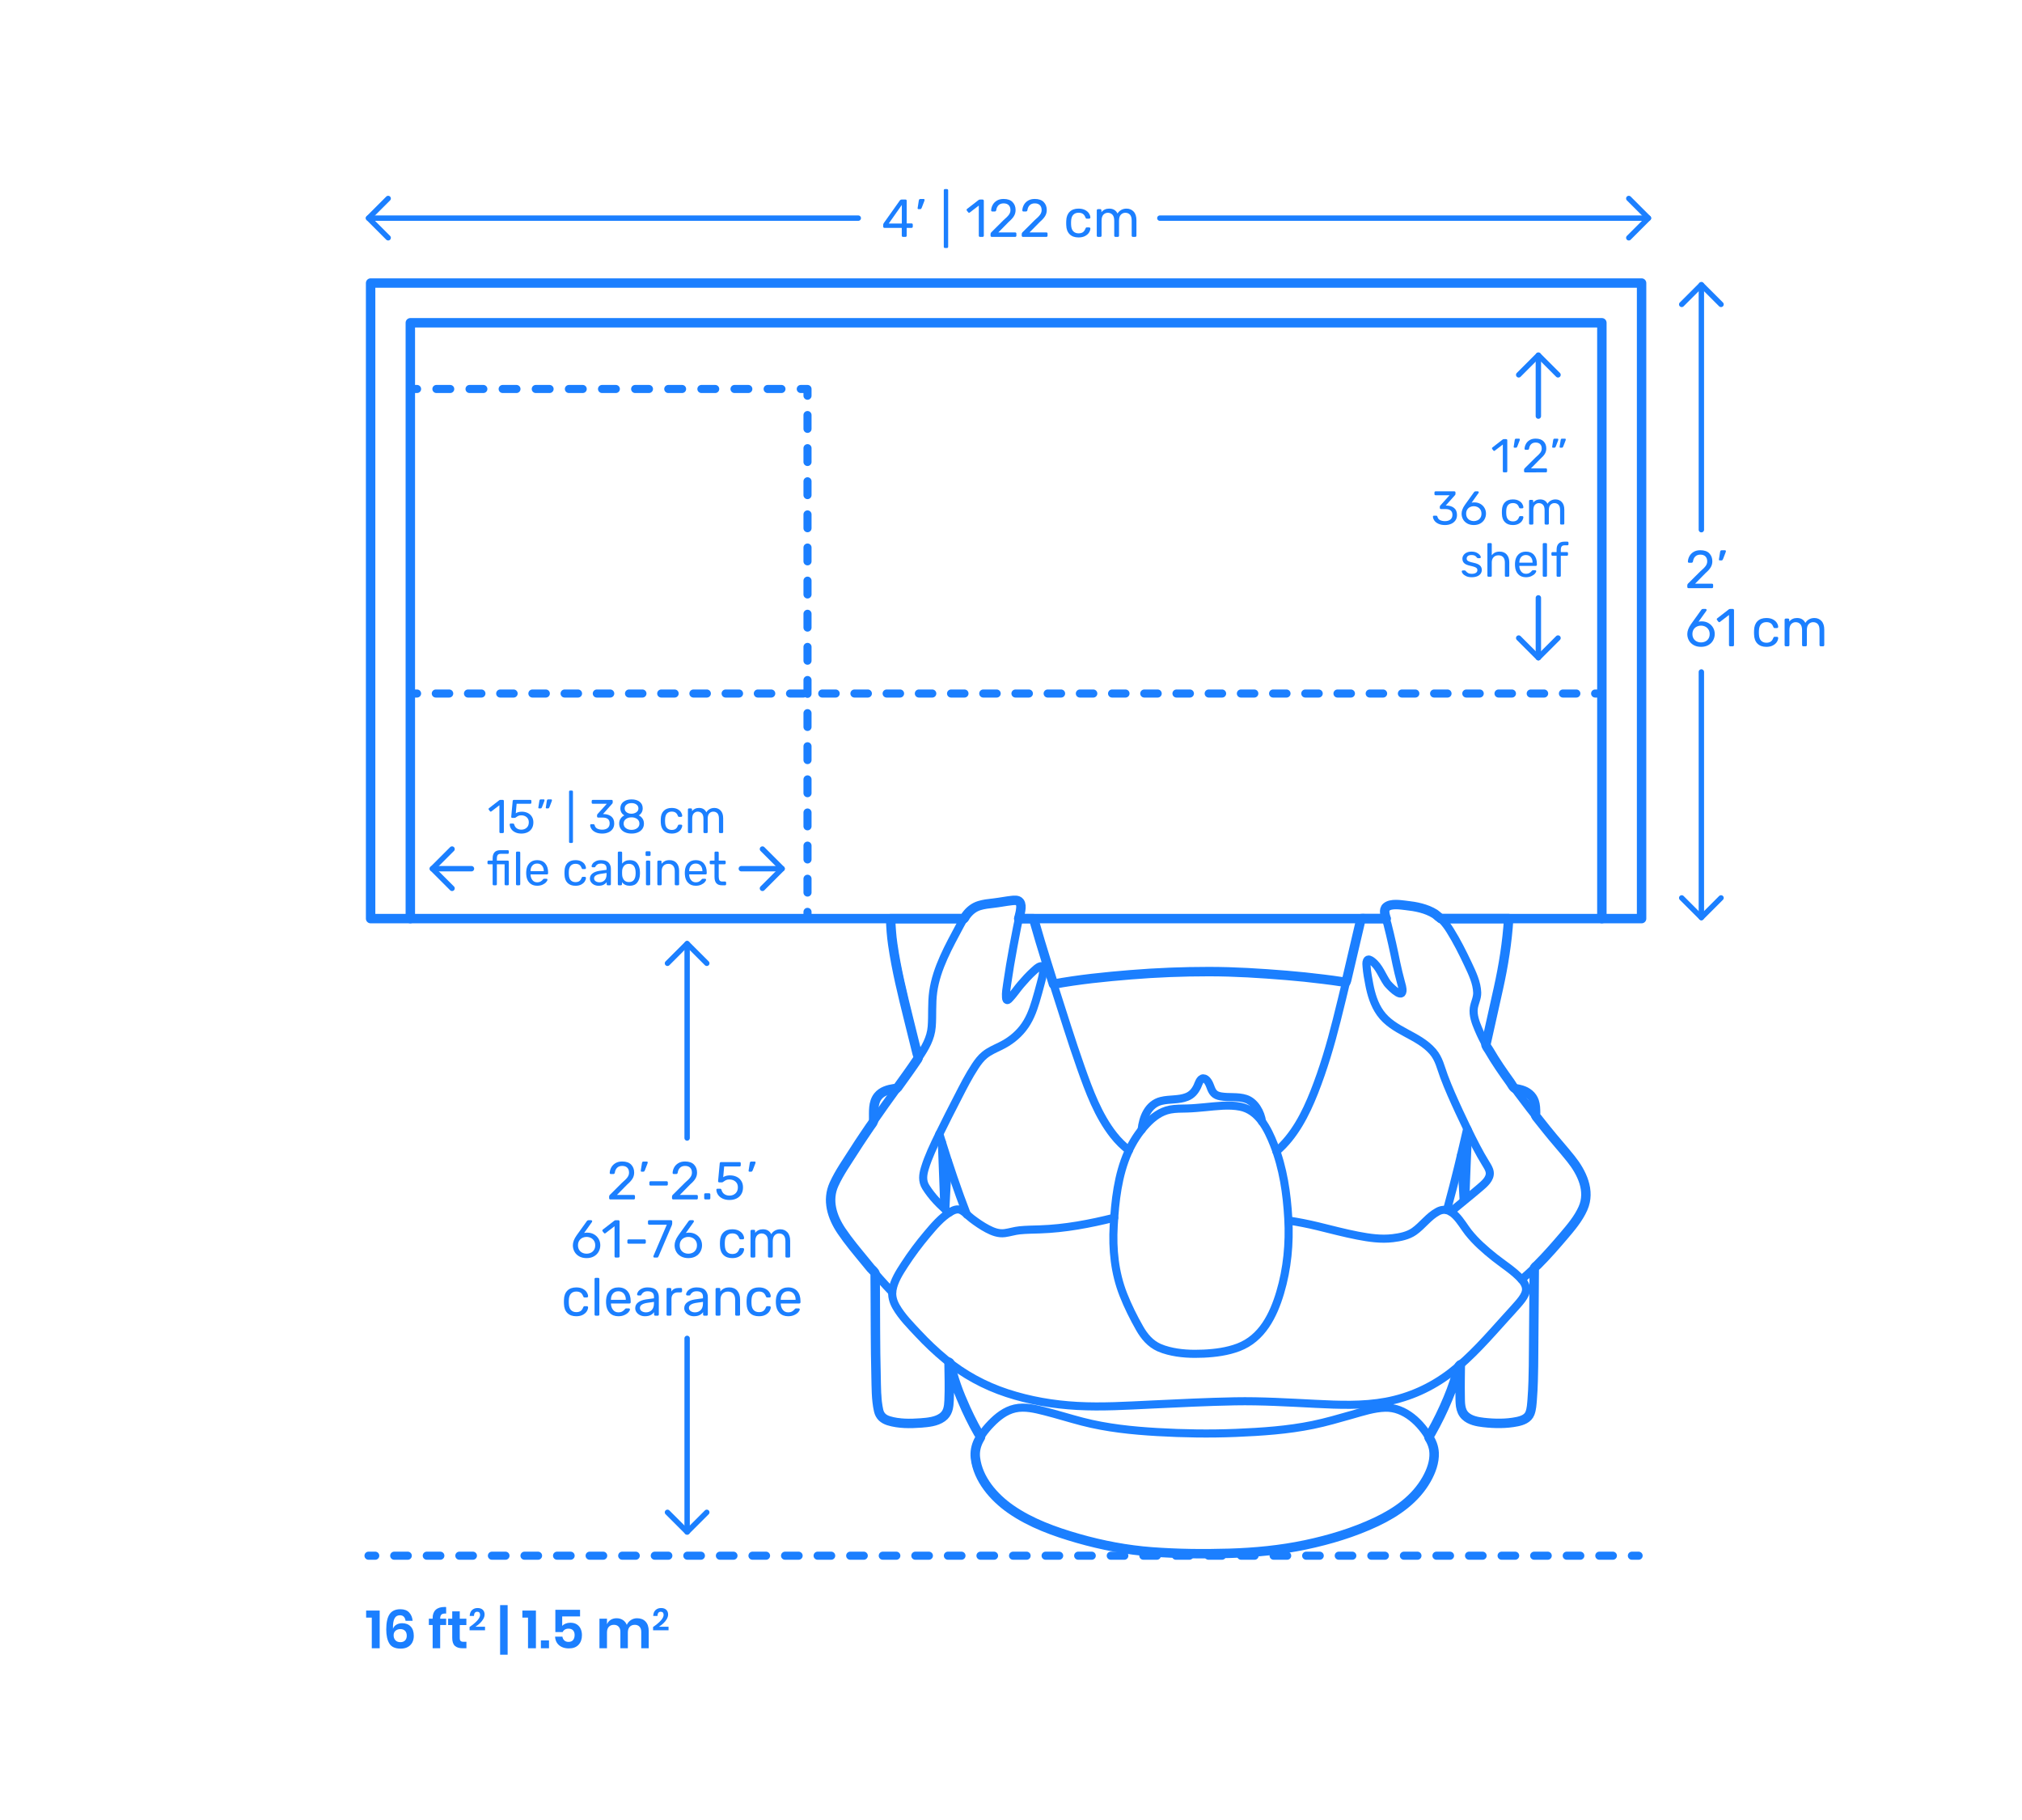 <?xml version="1.0" encoding="utf-8"?>
<!-- Generator: Adobe Illustrator 28.0.0, SVG Export Plug-In . SVG Version: 6.00 Build 0)  -->
<!DOCTYPE svg PUBLIC "-//W3C//DTD SVG 1.1//EN" "http://www.w3.org/Graphics/SVG/1.1/DTD/svg11.dtd">
<svg version="1.1" xmlns:x="http://ns.adobe.com/Extensibility/1.0/" xmlns:i="http://ns.adobe.com/AdobeIllustrator/10.0/" xmlns:graph="http://ns.adobe.com/Graphs/1.0/"
	 xmlns="http://www.w3.org/2000/svg" xmlns:xlink="http://www.w3.org/1999/xlink" xmlns:a="http://ns.adobe.com/AdobeSVGViewerExtensions/3.0/"
	 x="0px" y="0px" width="750px" height="675px" viewBox="0 0 750 675" enable-background="new 0 0 750 675" xml:space="preserve">
<g id="FILL-BACKGROUND">
	<rect fill="#FFFFFF" width="750" height="675"/>
</g>
<g id="N-TEXT">
</g>
<g id="N-DIMENSIONS">
	<g id="MTEXT_10_">
		<g>
			<g>
				<path fill="#1B7FFF" d="M135.805,599.938v-2.613h5.029v13.979h-2.931v-11.365H135.805z"/>
				<path fill="#1B7FFF" d="M148.339,599.066c-0.925,0-1.598,0.406-2.02,1.218c-0.423,0.812-0.607,2.082-0.555,3.812
					c0.211-0.634,0.624-1.139,1.237-1.515c0.614-0.376,1.33-0.564,2.148-0.564c1.347,0,2.405,0.406,3.178,1.218
					s1.158,1.964,1.158,3.455c0,0.924-0.185,1.742-0.554,2.455c-0.37,0.713-0.921,1.274-1.653,1.683
					c-0.733,0.41-1.621,0.614-2.663,0.614c-2.033,0-3.433-0.63-4.198-1.891s-1.148-3-1.148-5.218c0-2.547,0.413-4.436,1.237-5.663
					c0.825-1.228,2.162-1.841,4.01-1.841c1.412,0,2.495,0.402,3.247,1.208c0.753,0.805,1.182,1.835,1.287,3.089h-2.613
					C150.226,599.753,149.526,599.066,148.339,599.066z M146.646,608.323c0.429,0.481,1.06,0.723,1.891,0.723
					c0.713,0,1.28-0.211,1.703-0.634s0.634-1.01,0.634-1.763c0-0.792-0.215-1.398-0.644-1.821c-0.429-0.422-1.007-0.634-1.732-0.634
					c-0.687,0-1.274,0.198-1.763,0.594c-0.488,0.396-0.732,0.964-0.732,1.703S146.217,607.841,146.646,608.323z"/>
				<path fill="#1B7FFF" d="M163.762,598.789c-0.33,0.291-0.495,0.799-0.495,1.524v0.021h2.218v2.355h-2.218v8.613h-2.792v-8.613
					h-1.405v-2.355h1.405v-0.258c0-1.307,0.373-2.313,1.119-3.02c0.745-0.706,1.852-1.06,3.316-1.06
					c0.251,0,0.442,0.007,0.574,0.021v2.415C164.666,598.38,164.092,598.499,163.762,598.789z"/>
				<path fill="#1B7FFF" d="M173.008,608.907v2.396h-1.465c-1.228,0-2.168-0.297-2.822-0.891c-0.653-0.595-0.979-1.584-0.979-2.971
					v-4.752h-1.524v-2.355h1.524v-2.713h2.792v2.713h2.455v2.355h-2.455v4.792c0,0.528,0.105,0.897,0.316,1.108
					c0.211,0.212,0.567,0.317,1.069,0.317H173.008z"/>
				<path fill="#1B7FFF" d="M178.08,598.926c0-0.361-0.086-0.646-0.259-0.854c-0.174-0.208-0.445-0.312-0.814-0.312
					c-0.762,0-1.166,0.52-1.212,1.559h-1.581c0.046-0.962,0.338-1.691,0.877-2.188c0.538-0.496,1.22-0.745,2.043-0.745
					c0.839,0,1.483,0.218,1.934,0.652c0.45,0.436,0.676,1.015,0.676,1.737c0,0.57-0.168,1.142-0.503,1.715
					c-0.334,0.573-0.76,1.101-1.275,1.581c-0.516,0.481-1.058,0.895-1.627,1.241h3.566v1.327h-5.737v-1.212
					C176.776,601.619,178.08,600.119,178.08,598.926z"/>
				<path fill="#1B7FFF" d="M188.292,613.698h-2.791v-18.394h2.791V613.698z"/>
				<path fill="#1B7FFF" d="M193.757,599.938v-2.613h5.029v13.979h-2.931v-11.365H193.757z"/>
				<path fill="#1B7FFF" d="M203.638,608.393v2.91h-3.01v-2.91H203.638z"/>
				<path fill="#1B7FFF" d="M215.161,599.502h-6.633v3.524c0.303-0.356,0.723-0.644,1.257-0.861
					c0.535-0.218,1.125-0.327,1.772-0.327c0.963,0,1.765,0.208,2.405,0.624s1.115,0.971,1.426,1.663
					c0.311,0.693,0.466,1.462,0.466,2.307c0,1.492-0.42,2.687-1.258,3.584s-2.036,1.347-3.594,1.347c-1.017,0-1.9-0.182-2.653-0.545
					c-0.752-0.362-1.34-0.871-1.762-1.524c-0.423-0.653-0.653-1.416-0.693-2.287h2.713c0.105,0.595,0.35,1.066,0.732,1.416
					s0.891,0.524,1.524,0.524c0.766,0,1.337-0.234,1.713-0.703c0.376-0.468,0.564-1.092,0.564-1.871
					c0-0.738-0.198-1.312-0.594-1.722c-0.396-0.409-0.958-0.614-1.684-0.614c-0.528,0-0.977,0.115-1.347,0.347
					c-0.369,0.23-0.64,0.538-0.812,0.921h-2.713v-8.257h9.168V599.502z"/>
				<path fill="#1B7FFF" d="M239.465,601.413c0.771,0.824,1.158,1.996,1.158,3.514v6.376h-2.772v-6.059
					c0-0.845-0.215-1.495-0.644-1.95c-0.429-0.456-1.02-0.684-1.771-0.684c-0.779,0-1.399,0.244-1.861,0.732
					c-0.463,0.489-0.693,1.202-0.693,2.139v5.821h-2.772v-6.059c0-0.845-0.214-1.495-0.643-1.95
					c-0.43-0.456-1.021-0.684-1.772-0.684c-0.779,0-1.399,0.244-1.861,0.732c-0.462,0.489-0.693,1.202-0.693,2.139v5.821h-2.791
					v-10.969h2.791v2.078c0.291-0.712,0.749-1.264,1.377-1.653c0.626-0.389,1.355-0.584,2.188-0.584
					c0.884,0,1.653,0.212,2.307,0.634c0.653,0.423,1.145,1.029,1.476,1.821c0.343-0.752,0.854-1.349,1.534-1.791
					s1.441-0.664,2.287-0.664C237.64,600.175,238.692,600.588,239.465,601.413z"/>
				<path fill="#1B7FFF" d="M246.151,598.926c0-0.361-0.086-0.646-0.259-0.854c-0.174-0.208-0.445-0.312-0.814-0.312
					c-0.762,0-1.166,0.52-1.212,1.559h-1.581c0.046-0.962,0.338-1.691,0.877-2.188c0.538-0.496,1.22-0.745,2.043-0.745
					c0.839,0,1.483,0.218,1.934,0.652c0.45,0.436,0.676,1.015,0.676,1.737c0,0.57-0.168,1.142-0.503,1.715
					c-0.334,0.573-0.76,1.101-1.275,1.581c-0.516,0.481-1.058,0.895-1.627,1.241h3.566v1.327h-5.737v-1.212
					C244.848,601.619,246.151,600.119,246.151,598.926z"/>
			</g>
		</g>
	</g>
	<g>
		<g id="POLYLINE_119_">
			
				<line fill="none" stroke="#1B7FFF" stroke-width="2" stroke-linecap="round" stroke-linejoin="round" stroke-miterlimit="10" x1="254.869" y1="568.181" x2="254.869" y2="496.379"/>
		</g>
		<g id="LINE_6_">
			
				<line fill="none" stroke="#1B7FFF" stroke-width="2" stroke-linecap="round" stroke-linejoin="round" stroke-miterlimit="10" x1="254.869" y1="422.062" x2="254.869" y2="349.978"/>
		</g>
		<g id="POLYLINE_102_">
			
				<polyline fill="none" stroke="#1B7FFF" stroke-width="2" stroke-linecap="round" stroke-linejoin="round" stroke-miterlimit="10" points="
				247.579,357.27 254.869,349.978 262.16,357.27 			"/>
		</g>
		<g id="POLYLINE_101_">
			
				<polyline fill="none" stroke="#1B7FFF" stroke-width="2" stroke-linecap="round" stroke-linejoin="round" stroke-miterlimit="10" points="
				262.16,560.891 254.869,568.181 247.579,560.891 			"/>
		</g>
		<g id="MTEXT_9_">
			<g>
				<g>
					<g>
						<path fill="#1B7FFF" d="M226.066,444.721c-0.086-0.086-0.129-0.194-0.129-0.326V443.8c0-0.303,0.165-0.594,0.495-0.871
							l4.316-4.296c0.977-0.832,1.65-1.512,2.02-2.04c0.37-0.527,0.555-1.089,0.555-1.683c0-0.779-0.218-1.39-0.653-1.832
							c-0.436-0.441-1.069-0.663-1.9-0.663c-0.792,0-1.42,0.231-1.882,0.693s-0.745,1.082-0.851,1.861
							c-0.027,0.146-0.093,0.257-0.198,0.336s-0.211,0.119-0.316,0.119h-0.951c-0.118,0-0.218-0.04-0.297-0.119
							s-0.118-0.171-0.118-0.276c0.025-0.7,0.214-1.377,0.563-2.03s0.868-1.188,1.555-1.604s1.518-0.624,2.495-0.624
							c1.478,0,2.59,0.387,3.336,1.158c0.745,0.772,1.119,1.753,1.119,2.94c0,0.832-0.202,1.581-0.604,2.248
							c-0.402,0.666-1.033,1.369-1.891,2.108l-3.9,3.96h6.236c0.146,0,0.258,0.039,0.337,0.119c0.079,0.079,0.119,0.191,0.119,0.336
							v0.753c0,0.132-0.043,0.24-0.129,0.326s-0.195,0.129-0.327,0.129h-8.672C226.262,444.85,226.152,444.807,226.066,444.721z"/>
						<path fill="#1B7FFF" d="M237.739,434.444c-0.053-0.072-0.073-0.175-0.06-0.307l0.436-2.771
							c0.053-0.383,0.237-0.574,0.555-0.574h1.267c0.093,0,0.169,0.033,0.228,0.099c0.06,0.066,0.09,0.146,0.09,0.237
							c0,0.133-0.021,0.238-0.06,0.317l-1.029,2.673c-0.066,0.146-0.139,0.254-0.218,0.326c-0.08,0.073-0.198,0.109-0.356,0.109
							h-0.614C237.871,434.554,237.792,434.518,237.739,434.444z"/>
						<path fill="#1B7FFF" d="M240.996,439.583c-0.086-0.079-0.129-0.185-0.129-0.317v-0.713c0-0.131,0.043-0.24,0.129-0.326
							s0.194-0.129,0.326-0.129h5.94c0.132,0,0.24,0.043,0.326,0.129s0.129,0.195,0.129,0.326v0.713
							c0,0.133-0.043,0.238-0.129,0.317s-0.194,0.118-0.326,0.118h-5.94C241.19,439.701,241.082,439.662,240.996,439.583z"/>
						<path fill="#1B7FFF" d="M249.391,444.721c-0.086-0.086-0.129-0.194-0.129-0.326V443.8c0-0.303,0.165-0.594,0.495-0.871
							l4.316-4.296c0.977-0.832,1.65-1.512,2.02-2.04c0.37-0.527,0.555-1.089,0.555-1.683c0-0.779-0.218-1.39-0.653-1.832
							c-0.436-0.441-1.069-0.663-1.9-0.663c-0.792,0-1.42,0.231-1.882,0.693s-0.745,1.082-0.851,1.861
							c-0.027,0.146-0.093,0.257-0.198,0.336s-0.211,0.119-0.316,0.119h-0.951c-0.118,0-0.218-0.04-0.297-0.119
							s-0.118-0.171-0.118-0.276c0.025-0.7,0.214-1.377,0.563-2.03s0.868-1.188,1.555-1.604s1.518-0.624,2.495-0.624
							c1.478,0,2.59,0.387,3.336,1.158c0.745,0.772,1.119,1.753,1.119,2.94c0,0.832-0.202,1.581-0.604,2.248
							c-0.402,0.666-1.033,1.369-1.891,2.108l-3.9,3.96h6.236c0.146,0,0.258,0.039,0.337,0.119c0.079,0.079,0.119,0.191,0.119,0.336
							v0.753c0,0.132-0.043,0.24-0.129,0.326s-0.195,0.129-0.327,0.129h-8.672C249.586,444.85,249.477,444.807,249.391,444.721z"/>
						<path fill="#1B7FFF" d="M261.331,444.721c-0.087-0.086-0.129-0.194-0.129-0.326v-1.366c0-0.132,0.042-0.244,0.129-0.337
							c0.085-0.092,0.194-0.139,0.326-0.139h1.366c0.132,0,0.241,0.047,0.327,0.139c0.085,0.093,0.128,0.205,0.128,0.337v1.366
							c0,0.132-0.043,0.24-0.128,0.326c-0.086,0.086-0.195,0.129-0.327,0.129h-1.366
							C261.525,444.85,261.416,444.807,261.331,444.721z"/>
						<path fill="#1B7FFF" d="M267.993,444.513c-0.726-0.356-1.28-0.821-1.663-1.396s-0.587-1.191-0.613-1.852v-0.039
							c0-0.105,0.039-0.191,0.118-0.258c0.079-0.065,0.172-0.099,0.277-0.099h0.971c0.277,0,0.455,0.146,0.534,0.436
							c0.198,0.713,0.564,1.244,1.099,1.594c0.535,0.35,1.151,0.524,1.852,0.524c0.897,0,1.644-0.273,2.237-0.821
							s0.892-1.304,0.892-2.268c0-0.884-0.298-1.587-0.892-2.108s-1.34-0.782-2.237-0.782c-0.476,0-0.858,0.06-1.148,0.179
							c-0.29,0.118-0.587,0.29-0.891,0.515c-0.172,0.132-0.313,0.228-0.426,0.287s-0.234,0.089-0.366,0.089h-0.95
							c-0.119,0-0.225-0.043-0.317-0.129s-0.132-0.188-0.119-0.307l0.614-6.594c0.04-0.329,0.204-0.495,0.495-0.495h6.851
							c0.146,0,0.258,0.04,0.337,0.119s0.118,0.191,0.118,0.337v0.732c0,0.132-0.043,0.237-0.128,0.316
							c-0.086,0.079-0.195,0.119-0.327,0.119h-5.702l-0.356,3.979c0.634-0.448,1.485-0.673,2.554-0.673
							c0.885,0,1.689,0.175,2.416,0.524c0.726,0.35,1.304,0.861,1.732,1.535c0.429,0.673,0.644,1.472,0.644,2.396
							c0,0.977-0.215,1.818-0.644,2.524s-1.023,1.241-1.782,1.604c-0.759,0.363-1.627,0.545-2.604,0.545
							C269.577,445.048,268.72,444.869,267.993,444.513z"/>
						<path fill="#1B7FFF" d="M277.734,434.444c-0.053-0.072-0.073-0.175-0.06-0.307l0.436-2.771
							c0.053-0.383,0.237-0.574,0.555-0.574h1.267c0.093,0,0.169,0.033,0.228,0.099c0.06,0.066,0.09,0.146,0.09,0.237
							c0,0.133-0.021,0.238-0.06,0.317l-1.029,2.673c-0.066,0.146-0.139,0.254-0.218,0.326c-0.08,0.073-0.198,0.109-0.356,0.109
							h-0.614C277.866,434.554,277.787,434.518,277.734,434.444z"/>
						<path fill="#1B7FFF" d="M214.85,465.964c-0.771-0.429-1.359-1.007-1.762-1.732c-0.403-0.726-0.604-1.518-0.604-2.376
							c0-1.136,0.456-2.35,1.366-3.644l3.782-5.267c0.013-0.013,0.05-0.06,0.109-0.139c0.059-0.079,0.135-0.142,0.228-0.188
							c0.092-0.046,0.197-0.069,0.316-0.069h0.971c0.118,0,0.214,0.043,0.287,0.129c0.072,0.086,0.108,0.188,0.108,0.307
							c0,0.066-0.033,0.152-0.099,0.258l-2.891,4.039c0.343-0.079,0.726-0.119,1.148-0.119c0.963,0,1.812,0.215,2.544,0.644
							c0.732,0.43,1.3,0.997,1.703,1.703c0.402,0.706,0.604,1.482,0.604,2.326c0,0.846-0.201,1.634-0.604,2.366
							c-0.403,0.732-0.987,1.317-1.753,1.753s-1.67,0.653-2.713,0.653C216.536,466.607,215.622,466.393,214.85,465.964z
							 M219.177,464.607c0.487-0.237,0.877-0.591,1.168-1.06c0.29-0.468,0.436-1.032,0.436-1.692c0-0.646-0.148-1.205-0.445-1.674
							c-0.298-0.468-0.69-0.824-1.179-1.068s-1.017-0.367-1.584-0.367s-1.096,0.123-1.584,0.367s-0.878,0.601-1.168,1.068
							c-0.291,0.469-0.436,1.027-0.436,1.674c0,0.66,0.145,1.225,0.436,1.692c0.29,0.469,0.68,0.822,1.168,1.06
							s1.017,0.356,1.584,0.356C218.153,464.964,218.688,464.845,219.177,464.607z"/>
						<path fill="#1B7FFF" d="M228.067,466.28c-0.08-0.086-0.119-0.194-0.119-0.326v-11.168l-3.326,2.555
							c-0.093,0.079-0.191,0.119-0.297,0.119c-0.119,0-0.231-0.066-0.337-0.198l-0.476-0.614c-0.066-0.092-0.099-0.185-0.099-0.277
							c0-0.145,0.065-0.264,0.198-0.355l4.296-3.327c0.146-0.092,0.317-0.139,0.516-0.139h0.93c0.132,0,0.241,0.043,0.327,0.129
							s0.129,0.195,0.129,0.327v12.949c0,0.132-0.043,0.24-0.129,0.326s-0.195,0.129-0.327,0.129h-0.97
							C228.252,466.409,228.146,466.366,228.067,466.28z"/>
						<path fill="#1B7FFF" d="M232.828,461.143c-0.086-0.079-0.129-0.185-0.129-0.317v-0.713c0-0.131,0.043-0.24,0.129-0.326
							s0.194-0.129,0.326-0.129h5.94c0.132,0,0.24,0.043,0.326,0.129s0.129,0.195,0.129,0.326v0.713
							c0,0.133-0.043,0.238-0.129,0.317s-0.194,0.118-0.326,0.118h-5.94C233.022,461.261,232.914,461.222,232.828,461.143z"/>
						<path fill="#1B7FFF" d="M242.45,466.28c-0.072-0.086-0.108-0.188-0.108-0.307l0.039-0.179l4.95-11.583h-6.534
							c-0.132,0-0.24-0.042-0.326-0.128s-0.129-0.195-0.129-0.327v-0.732c0-0.146,0.04-0.261,0.119-0.347s0.19-0.129,0.336-0.129
							h8.079c0.145,0,0.257,0.043,0.336,0.129s0.119,0.201,0.119,0.347v0.673c0,0.238-0.053,0.495-0.158,0.772l-4.891,11.444
							c-0.066,0.146-0.139,0.265-0.218,0.356c-0.079,0.093-0.191,0.139-0.337,0.139h-0.99
							C242.619,466.409,242.522,466.366,242.45,466.28z"/>
						<path fill="#1B7FFF" d="M252.588,465.964c-0.771-0.429-1.359-1.007-1.762-1.732c-0.403-0.726-0.604-1.518-0.604-2.376
							c0-1.136,0.456-2.35,1.366-3.644l3.782-5.267c0.013-0.013,0.05-0.06,0.109-0.139c0.059-0.079,0.135-0.142,0.228-0.188
							c0.092-0.046,0.197-0.069,0.316-0.069h0.971c0.118,0,0.214,0.043,0.287,0.129c0.072,0.086,0.108,0.188,0.108,0.307
							c0,0.066-0.033,0.152-0.099,0.258l-2.891,4.039c0.343-0.079,0.726-0.119,1.148-0.119c0.963,0,1.812,0.215,2.544,0.644
							c0.732,0.43,1.3,0.997,1.703,1.703c0.402,0.706,0.604,1.482,0.604,2.326c0,0.846-0.201,1.634-0.604,2.366
							c-0.403,0.732-0.987,1.317-1.753,1.753s-1.67,0.653-2.713,0.653C254.274,466.607,253.36,466.393,252.588,465.964z
							 M256.915,464.607c0.487-0.237,0.877-0.591,1.168-1.06c0.29-0.468,0.436-1.032,0.436-1.692c0-0.646-0.148-1.205-0.445-1.674
							c-0.298-0.468-0.69-0.824-1.179-1.068s-1.017-0.367-1.584-0.367s-1.096,0.123-1.584,0.367s-0.878,0.601-1.168,1.068
							c-0.291,0.469-0.436,1.027-0.436,1.674c0,0.66,0.145,1.225,0.436,1.692c0.29,0.469,0.68,0.822,1.168,1.06
							s1.017,0.356,1.584,0.356C255.892,464.964,256.426,464.845,256.915,464.607z"/>
						<path fill="#1B7FFF" d="M268.3,465.409c-0.792-0.799-1.208-1.917-1.247-3.356l-0.021-0.792l0.021-0.792
							c0.039-1.438,0.455-2.557,1.247-3.355s1.894-1.198,3.307-1.198c0.95,0,1.752,0.168,2.405,0.505s1.142,0.756,1.466,1.258
							c0.323,0.501,0.498,1.003,0.524,1.505c0.013,0.118-0.029,0.225-0.129,0.316c-0.099,0.093-0.208,0.139-0.326,0.139h-0.871
							c-0.133,0-0.231-0.03-0.298-0.089c-0.065-0.06-0.132-0.169-0.197-0.327c-0.238-0.646-0.564-1.105-0.98-1.376
							s-0.94-0.406-1.574-0.406c-0.831,0-1.491,0.258-1.979,0.772c-0.489,0.515-0.753,1.301-0.792,2.356l-0.021,0.692l0.021,0.693
							c0.039,1.057,0.303,1.842,0.792,2.356c0.488,0.515,1.148,0.772,1.979,0.772c0.646,0,1.175-0.136,1.584-0.406
							s0.732-0.729,0.971-1.376c0.065-0.158,0.132-0.268,0.197-0.327c0.066-0.06,0.165-0.089,0.298-0.089h0.871
							c0.118,0,0.228,0.047,0.326,0.139c0.1,0.093,0.142,0.198,0.129,0.316c-0.026,0.489-0.201,0.983-0.524,1.485
							c-0.324,0.502-0.812,0.924-1.466,1.268c-0.653,0.343-1.455,0.515-2.405,0.515C270.193,466.607,269.092,466.208,268.3,465.409z
							"/>
						<path fill="#1B7FFF" d="M278.506,466.28c-0.086-0.086-0.128-0.194-0.128-0.326v-9.386c0-0.132,0.042-0.24,0.128-0.326
							s0.195-0.129,0.327-0.129h0.832c0.131,0,0.237,0.043,0.316,0.129s0.119,0.194,0.119,0.326v0.674
							c0.712-0.885,1.676-1.327,2.891-1.327c1.452,0,2.481,0.607,3.089,1.821c0.316-0.554,0.769-0.996,1.356-1.326
							c0.587-0.33,1.243-0.495,1.97-0.495c1.082,0,1.967,0.37,2.653,1.109c0.686,0.739,1.029,1.809,1.029,3.207v5.723
							c0,0.132-0.043,0.24-0.129,0.326s-0.194,0.129-0.326,0.129h-0.852c-0.132,0-0.241-0.043-0.327-0.129s-0.128-0.194-0.128-0.326
							v-5.544c0-1.057-0.218-1.812-0.653-2.268c-0.437-0.455-1.01-0.683-1.723-0.683c-0.634,0-1.179,0.234-1.634,0.702
							c-0.455,0.469-0.684,1.218-0.684,2.248v5.544c0,0.132-0.043,0.24-0.128,0.326c-0.086,0.086-0.195,0.129-0.327,0.129h-0.871
							c-0.132,0-0.241-0.043-0.327-0.129s-0.128-0.194-0.128-0.326v-5.544c0-1.043-0.229-1.795-0.684-2.258
							c-0.455-0.462-1.02-0.692-1.692-0.692c-0.634,0-1.179,0.23-1.634,0.692c-0.455,0.463-0.684,1.208-0.684,2.237v5.564
							c0,0.132-0.043,0.24-0.128,0.326c-0.086,0.086-0.195,0.129-0.327,0.129h-0.871
							C278.701,466.409,278.592,466.366,278.506,466.28z"/>
						<path fill="#1B7FFF" d="M210.435,486.97c-0.792-0.799-1.208-1.917-1.247-3.356l-0.021-0.792l0.021-0.792
							c0.039-1.438,0.455-2.557,1.247-3.355s1.894-1.198,3.307-1.198c0.95,0,1.752,0.168,2.405,0.505s1.142,0.756,1.466,1.258
							c0.323,0.501,0.498,1.003,0.524,1.505c0.013,0.118-0.029,0.225-0.129,0.316c-0.099,0.093-0.208,0.139-0.326,0.139h-0.871
							c-0.133,0-0.231-0.03-0.298-0.089c-0.065-0.06-0.132-0.169-0.197-0.327c-0.238-0.646-0.564-1.105-0.98-1.376
							s-0.94-0.406-1.574-0.406c-0.831,0-1.491,0.258-1.979,0.772c-0.489,0.515-0.753,1.301-0.792,2.356l-0.021,0.692l0.021,0.693
							c0.039,1.057,0.303,1.842,0.792,2.356c0.488,0.515,1.148,0.772,1.979,0.772c0.646,0,1.175-0.136,1.584-0.406
							s0.732-0.729,0.971-1.376c0.065-0.158,0.132-0.268,0.197-0.327c0.066-0.06,0.165-0.089,0.298-0.089h0.871
							c0.118,0,0.228,0.047,0.326,0.139c0.1,0.093,0.142,0.198,0.129,0.316c-0.026,0.489-0.201,0.983-0.524,1.485
							c-0.324,0.502-0.812,0.924-1.466,1.268c-0.653,0.343-1.455,0.515-2.405,0.515C212.328,488.168,211.227,487.769,210.435,486.97
							z"/>
						<path fill="#1B7FFF" d="M220.661,487.841c-0.086-0.086-0.129-0.194-0.129-0.326v-13.147c0-0.146,0.043-0.258,0.129-0.337
							c0.085-0.079,0.194-0.118,0.326-0.118h0.871c0.132,0,0.241,0.043,0.327,0.128c0.086,0.086,0.129,0.195,0.129,0.327v13.147
							c0,0.132-0.043,0.24-0.129,0.326s-0.195,0.129-0.327,0.129h-0.871C220.855,487.97,220.746,487.927,220.661,487.841z"/>
						<path fill="#1B7FFF" d="M226.135,486.91c-0.805-0.838-1.247-1.982-1.326-3.435l-0.02-0.674l0.02-0.653
							c0.079-1.426,0.521-2.561,1.326-3.405c0.806-0.845,1.882-1.268,3.228-1.268c1.452,0,2.577,0.462,3.376,1.386
							c0.799,0.925,1.198,2.179,1.198,3.763v0.356c0,0.132-0.043,0.24-0.129,0.326s-0.194,0.129-0.326,0.129h-6.871v0.178
							c0.04,0.858,0.304,1.591,0.792,2.198s1.135,0.911,1.94,0.911c0.62,0,1.125-0.122,1.515-0.366s0.684-0.498,0.881-0.763
							c0.119-0.158,0.211-0.254,0.277-0.287s0.179-0.05,0.337-0.05h0.871c0.119,0,0.221,0.033,0.307,0.1
							c0.086,0.065,0.129,0.151,0.129,0.257c0,0.291-0.178,0.641-0.534,1.05s-0.861,0.762-1.515,1.06
							c-0.654,0.297-1.403,0.445-2.248,0.445C228.017,488.168,226.94,487.749,226.135,486.91z M232.135,482.089v-0.06
							c0-0.924-0.251-1.676-0.753-2.257c-0.501-0.581-1.175-0.871-2.02-0.871c-0.857,0-1.531,0.29-2.02,0.871
							s-0.732,1.333-0.732,2.257v0.06H232.135z"/>
						<path fill="#1B7FFF" d="M237.411,487.771c-0.548-0.264-0.983-0.623-1.307-1.079c-0.323-0.455-0.485-0.96-0.485-1.515
							c0-0.871,0.356-1.584,1.069-2.139c0.713-0.554,1.684-0.923,2.911-1.108l2.97-0.416v-0.574c0-1.359-0.785-2.039-2.356-2.039
							c-0.607,0-1.096,0.122-1.465,0.366c-0.37,0.244-0.641,0.531-0.812,0.861c-0.054,0.132-0.109,0.222-0.169,0.268
							s-0.142,0.069-0.247,0.069h-0.772c-0.119,0-0.221-0.043-0.307-0.129s-0.129-0.188-0.129-0.307c0-0.304,0.142-0.657,0.426-1.06
							s0.723-0.753,1.316-1.05c0.595-0.297,1.32-0.445,2.179-0.445c1.478,0,2.537,0.344,3.178,1.029
							c0.64,0.687,0.96,1.545,0.96,2.574v6.436c0,0.132-0.043,0.24-0.129,0.326s-0.194,0.129-0.326,0.129h-0.871
							c-0.133,0-0.238-0.043-0.317-0.129s-0.118-0.194-0.118-0.326v-0.871c-0.291,0.436-0.713,0.799-1.268,1.089
							s-1.268,0.436-2.139,0.436C238.557,488.168,237.959,488.035,237.411,487.771z M241.737,485.871
							c0.555-0.567,0.832-1.393,0.832-2.476v-0.554l-2.316,0.336c-0.95,0.133-1.67,0.356-2.158,0.674
							c-0.488,0.316-0.732,0.713-0.732,1.188c0,0.542,0.221,0.957,0.663,1.248c0.442,0.29,0.967,0.436,1.574,0.436
							C240.471,486.723,241.184,486.438,241.737,485.871z"/>
						<path fill="#1B7FFF" d="M247.37,487.841c-0.086-0.086-0.128-0.194-0.128-0.326v-9.365c0-0.132,0.042-0.244,0.128-0.337
							s0.195-0.139,0.327-0.139h0.832c0.145,0,0.26,0.043,0.346,0.129s0.129,0.201,0.129,0.347v0.871
							c0.541-0.897,1.459-1.347,2.752-1.347h0.772c0.146,0,0.258,0.039,0.337,0.119c0.079,0.079,0.118,0.191,0.118,0.336v0.732
							c0,0.133-0.039,0.241-0.118,0.327s-0.191,0.129-0.337,0.129h-1.129c-0.726,0-1.297,0.211-1.712,0.634
							c-0.416,0.422-0.624,0.996-0.624,1.722v5.842c0,0.132-0.047,0.24-0.139,0.326c-0.093,0.086-0.205,0.129-0.337,0.129h-0.891
							C247.565,487.97,247.456,487.927,247.37,487.841z"/>
						<path fill="#1B7FFF" d="M255.587,487.771c-0.548-0.264-0.983-0.623-1.307-1.079c-0.323-0.455-0.485-0.96-0.485-1.515
							c0-0.871,0.356-1.584,1.069-2.139c0.713-0.554,1.684-0.923,2.911-1.108l2.97-0.416v-0.574c0-1.359-0.785-2.039-2.356-2.039
							c-0.607,0-1.096,0.122-1.465,0.366c-0.37,0.244-0.641,0.531-0.812,0.861c-0.054,0.132-0.109,0.222-0.169,0.268
							s-0.142,0.069-0.247,0.069h-0.772c-0.119,0-0.221-0.043-0.307-0.129s-0.129-0.188-0.129-0.307c0-0.304,0.142-0.657,0.426-1.06
							s0.723-0.753,1.316-1.05c0.595-0.297,1.32-0.445,2.179-0.445c1.478,0,2.537,0.344,3.178,1.029
							c0.64,0.687,0.96,1.545,0.96,2.574v6.436c0,0.132-0.043,0.24-0.129,0.326s-0.194,0.129-0.326,0.129h-0.871
							c-0.133,0-0.238-0.043-0.317-0.129s-0.118-0.194-0.118-0.326v-0.871c-0.291,0.436-0.713,0.799-1.268,1.089
							s-1.268,0.436-2.139,0.436C256.732,488.168,256.135,488.035,255.587,487.771z M259.913,485.871
							c0.555-0.567,0.832-1.393,0.832-2.476v-0.554l-2.316,0.336c-0.95,0.133-1.67,0.356-2.158,0.674
							c-0.488,0.316-0.732,0.713-0.732,1.188c0,0.542,0.221,0.957,0.663,1.248c0.442,0.29,0.967,0.436,1.574,0.436
							C258.646,486.723,259.359,486.438,259.913,485.871z"/>
						<path fill="#1B7FFF" d="M265.546,487.841c-0.086-0.086-0.128-0.194-0.128-0.326v-9.386c0-0.132,0.042-0.24,0.128-0.326
							s0.195-0.129,0.327-0.129h0.852c0.145,0,0.257,0.039,0.336,0.119c0.08,0.079,0.119,0.191,0.119,0.336V479
							c0.396-0.488,0.854-0.864,1.376-1.128c0.521-0.265,1.172-0.396,1.95-0.396c1.268,0,2.251,0.406,2.95,1.218
							c0.7,0.812,1.05,1.885,1.05,3.218v5.604c0,0.132-0.043,0.24-0.129,0.326s-0.194,0.129-0.326,0.129h-0.911
							c-0.132,0-0.241-0.043-0.327-0.129s-0.128-0.194-0.128-0.326v-5.485c0-0.95-0.231-1.689-0.693-2.217
							c-0.462-0.528-1.122-0.792-1.98-0.792c-0.845,0-1.518,0.267-2.02,0.802c-0.501,0.534-0.752,1.271-0.752,2.207v5.485
							c0,0.132-0.043,0.24-0.129,0.326s-0.194,0.129-0.326,0.129h-0.911C265.741,487.97,265.632,487.927,265.546,487.841z"/>
						<path fill="#1B7FFF" d="M278.188,486.97c-0.792-0.799-1.208-1.917-1.247-3.356l-0.021-0.792l0.021-0.792
							c0.039-1.438,0.455-2.557,1.247-3.355s1.894-1.198,3.307-1.198c0.95,0,1.752,0.168,2.405,0.505s1.142,0.756,1.466,1.258
							c0.323,0.501,0.498,1.003,0.524,1.505c0.013,0.118-0.029,0.225-0.129,0.316c-0.099,0.093-0.208,0.139-0.326,0.139h-0.871
							c-0.133,0-0.231-0.03-0.298-0.089c-0.065-0.06-0.132-0.169-0.197-0.327c-0.238-0.646-0.564-1.105-0.98-1.376
							s-0.94-0.406-1.574-0.406c-0.831,0-1.491,0.258-1.979,0.772c-0.489,0.515-0.753,1.301-0.792,2.356l-0.021,0.692l0.021,0.693
							c0.039,1.057,0.303,1.842,0.792,2.356c0.488,0.515,1.148,0.772,1.979,0.772c0.646,0,1.175-0.136,1.584-0.406
							s0.732-0.729,0.971-1.376c0.065-0.158,0.132-0.268,0.197-0.327c0.066-0.06,0.165-0.089,0.298-0.089h0.871
							c0.118,0,0.228,0.047,0.326,0.139c0.1,0.093,0.142,0.198,0.129,0.316c-0.026,0.489-0.201,0.983-0.524,1.485
							c-0.324,0.502-0.812,0.924-1.466,1.268c-0.653,0.343-1.455,0.515-2.405,0.515C280.082,488.168,278.98,487.769,278.188,486.97z
							"/>
						<path fill="#1B7FFF" d="M289.118,486.91c-0.805-0.838-1.247-1.982-1.326-3.435l-0.02-0.674l0.02-0.653
							c0.079-1.426,0.521-2.561,1.326-3.405c0.806-0.845,1.882-1.268,3.228-1.268c1.452,0,2.577,0.462,3.376,1.386
							c0.799,0.925,1.198,2.179,1.198,3.763v0.356c0,0.132-0.043,0.24-0.129,0.326s-0.194,0.129-0.326,0.129h-6.871v0.178
							c0.04,0.858,0.304,1.591,0.792,2.198s1.135,0.911,1.94,0.911c0.62,0,1.125-0.122,1.515-0.366s0.684-0.498,0.881-0.763
							c0.119-0.158,0.211-0.254,0.277-0.287s0.179-0.05,0.337-0.05h0.871c0.119,0,0.221,0.033,0.307,0.1
							c0.086,0.065,0.129,0.151,0.129,0.257c0,0.291-0.178,0.641-0.534,1.05s-0.861,0.762-1.515,1.06
							c-0.654,0.297-1.403,0.445-2.248,0.445C291,488.168,289.924,487.749,289.118,486.91z M295.118,482.089v-0.06
							c0-0.924-0.251-1.676-0.753-2.257c-0.501-0.581-1.175-0.871-2.02-0.871c-0.857,0-1.531,0.29-2.02,0.871
							s-0.732,1.333-0.732,2.257v0.06H295.118z"/>
					</g>
				</g>
			</g>
		</g>
	</g>
	<g>
		<g id="POLYLINE_99_">
			
				<line fill="none" stroke="#1B7FFF" stroke-width="2" stroke-linecap="round" stroke-linejoin="round" stroke-miterlimit="10" x1="631.071" y1="340.305" x2="631.071" y2="249.219"/>
		</g>
		<g id="LINE_5_">
			
				<line fill="none" stroke="#1B7FFF" stroke-width="2" stroke-linecap="round" stroke-linejoin="round" stroke-miterlimit="10" x1="631.071" y1="196.456" x2="631.071" y2="105.603"/>
		</g>
		<g id="POLYLINE_98_">
			
				<polyline fill="none" stroke="#1B7FFF" stroke-width="2" stroke-linecap="round" stroke-linejoin="round" stroke-miterlimit="10" points="
				623.781,112.895 631.071,105.603 638.362,112.895 			"/>
		</g>
		<g id="POLYLINE_97_">
			
				<polyline fill="none" stroke="#1B7FFF" stroke-width="2" stroke-linecap="round" stroke-linejoin="round" stroke-miterlimit="10" points="
				638.362,333.016 631.071,340.305 623.781,333.016 			"/>
		</g>
		<g id="MTEXT_8_">
			<g>
				<g>
					<g>
						<path fill="#1B7FFF" d="M625.979,218.014c-0.086-0.085-0.129-0.194-0.129-0.327v-0.594c0-0.304,0.165-0.594,0.495-0.871
							l4.316-4.297c0.977-0.832,1.65-1.511,2.02-2.04c0.37-0.527,0.555-1.089,0.555-1.683c0-0.779-0.218-1.389-0.653-1.832
							s-1.069-0.664-1.9-0.664c-0.792,0-1.42,0.231-1.882,0.693s-0.745,1.083-0.851,1.861c-0.027,0.146-0.093,0.258-0.198,0.337
							s-0.211,0.119-0.316,0.119h-0.951c-0.118,0-0.218-0.04-0.297-0.119s-0.118-0.171-0.118-0.277
							c0.025-0.7,0.214-1.376,0.563-2.029c0.35-0.654,0.868-1.188,1.555-1.604s1.518-0.624,2.495-0.624
							c1.478,0,2.59,0.386,3.336,1.158c0.745,0.772,1.119,1.752,1.119,2.94c0,0.832-0.202,1.581-0.604,2.247
							s-1.033,1.37-1.891,2.109l-3.9,3.96h6.236c0.146,0,0.258,0.04,0.337,0.119s0.119,0.191,0.119,0.336v0.752
							c0,0.132-0.043,0.241-0.129,0.327c-0.086,0.086-0.195,0.129-0.327,0.129h-8.672
							C626.175,218.143,626.065,218.1,625.979,218.014z"/>
						<path fill="#1B7FFF" d="M637.652,207.738c-0.053-0.072-0.073-0.175-0.06-0.307l0.436-2.772
							c0.053-0.383,0.237-0.574,0.555-0.574h1.267c0.093,0,0.169,0.033,0.228,0.099c0.06,0.066,0.09,0.146,0.09,0.238
							c0,0.132-0.021,0.237-0.06,0.316l-1.029,2.673c-0.066,0.145-0.139,0.254-0.218,0.327c-0.08,0.073-0.198,0.109-0.356,0.109
							h-0.614C637.784,207.847,637.705,207.811,637.652,207.738z"/>
						<path fill="#1B7FFF" d="M628.217,239.257c-0.771-0.429-1.359-1.006-1.762-1.733c-0.403-0.726-0.604-1.518-0.604-2.376
							c0-1.135,0.456-2.349,1.366-3.643l3.782-5.267c0.013-0.013,0.05-0.06,0.109-0.139c0.059-0.079,0.135-0.142,0.228-0.188
							c0.092-0.046,0.197-0.069,0.316-0.069h0.971c0.118,0,0.214,0.043,0.287,0.128c0.072,0.086,0.108,0.188,0.108,0.307
							c0,0.066-0.033,0.152-0.099,0.257l-2.891,4.039c0.343-0.079,0.726-0.119,1.148-0.119c0.963,0,1.812,0.215,2.544,0.644
							c0.732,0.429,1.3,0.997,1.703,1.703c0.402,0.707,0.604,1.482,0.604,2.327s-0.201,1.633-0.604,2.366
							c-0.403,0.732-0.987,1.316-1.753,1.752s-1.67,0.654-2.713,0.654C629.903,239.901,628.989,239.686,628.217,239.257z
							 M632.544,237.901c0.487-0.238,0.877-0.591,1.168-1.06c0.29-0.468,0.436-1.032,0.436-1.693c0-0.646-0.148-1.204-0.445-1.673
							c-0.298-0.468-0.69-0.825-1.179-1.069c-0.488-0.244-1.017-0.366-1.584-0.366s-1.096,0.122-1.584,0.366
							c-0.488,0.245-0.878,0.601-1.168,1.069c-0.291,0.469-0.436,1.026-0.436,1.673c0,0.661,0.145,1.225,0.436,1.693
							c0.29,0.469,0.68,0.822,1.168,1.06s1.017,0.356,1.584,0.356C631.521,238.257,632.055,238.139,632.544,237.901z"/>
						<path fill="#1B7FFF" d="M641.435,239.574c-0.08-0.085-0.119-0.194-0.119-0.327V228.08l-3.326,2.554
							c-0.093,0.079-0.191,0.119-0.297,0.119c-0.119,0-0.231-0.066-0.337-0.198l-0.476-0.614c-0.066-0.092-0.099-0.185-0.099-0.277
							c0-0.145,0.065-0.264,0.198-0.356l4.296-3.326c0.146-0.092,0.317-0.139,0.516-0.139h0.93c0.132,0,0.241,0.043,0.327,0.128
							c0.086,0.086,0.129,0.195,0.129,0.327v12.949c0,0.132-0.043,0.241-0.129,0.327c-0.086,0.086-0.195,0.129-0.327,0.129h-0.97
							C641.619,239.703,641.514,239.66,641.435,239.574z"/>
						<path fill="#1B7FFF" d="M651.868,238.703c-0.792-0.798-1.208-1.917-1.247-3.356l-0.021-0.792l0.021-0.792
							c0.039-1.438,0.455-2.557,1.247-3.356s1.894-1.198,3.307-1.198c0.95,0,1.752,0.168,2.405,0.505
							c0.653,0.337,1.142,0.756,1.466,1.257c0.323,0.502,0.498,1.003,0.524,1.505c0.013,0.119-0.029,0.225-0.129,0.317
							c-0.099,0.092-0.208,0.139-0.326,0.139h-0.871c-0.133,0-0.231-0.03-0.298-0.089c-0.065-0.059-0.132-0.168-0.197-0.327
							c-0.238-0.646-0.564-1.105-0.98-1.376s-0.94-0.406-1.574-0.406c-0.831,0-1.491,0.257-1.979,0.772
							c-0.489,0.515-0.753,1.3-0.792,2.356l-0.021,0.693l0.021,0.693c0.039,1.056,0.303,1.841,0.792,2.356
							c0.488,0.515,1.148,0.772,1.979,0.772c0.646,0,1.175-0.135,1.584-0.406s0.732-0.729,0.971-1.376
							c0.065-0.159,0.132-0.268,0.197-0.327c0.066-0.06,0.165-0.089,0.298-0.089h0.871c0.118,0,0.228,0.046,0.326,0.139
							c0.1,0.092,0.142,0.198,0.129,0.317c-0.026,0.488-0.201,0.983-0.524,1.485c-0.324,0.502-0.812,0.924-1.466,1.267
							c-0.653,0.343-1.455,0.515-2.405,0.515C653.762,239.901,652.66,239.501,651.868,238.703z"/>
						<path fill="#1B7FFF" d="M662.074,239.574c-0.086-0.085-0.128-0.194-0.128-0.327v-9.385c0-0.131,0.042-0.24,0.128-0.327
							c0.086-0.085,0.195-0.128,0.327-0.128h0.832c0.131,0,0.237,0.043,0.316,0.128c0.079,0.086,0.119,0.195,0.119,0.327v0.673
							c0.712-0.884,1.676-1.327,2.891-1.327c1.452,0,2.481,0.607,3.089,1.822c0.316-0.554,0.769-0.997,1.356-1.327
							c0.587-0.33,1.243-0.495,1.97-0.495c1.082,0,1.967,0.37,2.653,1.109c0.686,0.739,1.029,1.809,1.029,3.208v5.722
							c0,0.132-0.043,0.241-0.129,0.327c-0.086,0.086-0.194,0.129-0.326,0.129h-0.852c-0.132,0-0.241-0.042-0.327-0.129
							c-0.086-0.085-0.128-0.194-0.128-0.327v-5.544c0-1.056-0.218-1.812-0.653-2.267c-0.437-0.455-1.01-0.683-1.723-0.683
							c-0.634,0-1.179,0.234-1.634,0.703s-0.684,1.218-0.684,2.247v5.544c0,0.132-0.043,0.241-0.128,0.327
							c-0.086,0.086-0.195,0.129-0.327,0.129h-0.871c-0.132,0-0.241-0.042-0.327-0.129c-0.086-0.085-0.128-0.194-0.128-0.327v-5.544
							c0-1.042-0.229-1.795-0.684-2.257c-0.455-0.461-1.02-0.693-1.692-0.693c-0.634,0-1.179,0.231-1.634,0.693
							c-0.455,0.462-0.684,1.208-0.684,2.238v5.563c0,0.132-0.043,0.241-0.128,0.327c-0.086,0.086-0.195,0.129-0.327,0.129h-0.871
							C662.27,239.703,662.16,239.66,662.074,239.574z"/>
					</g>
				</g>
			</g>
		</g>
	</g>
	<g>
		<g id="POLYLINE_96_">
			
				<line fill="none" stroke="#1B7FFF" stroke-width="2" stroke-linecap="round" stroke-linejoin="round" stroke-miterlimit="10" x1="570.61" y1="243.925" x2="570.61" y2="221.737"/>
		</g>
		<g id="LINE_4_">
			
				<line fill="none" stroke="#1B7FFF" stroke-width="2" stroke-linecap="round" stroke-linejoin="round" stroke-miterlimit="10" x1="570.61" y1="154.329" x2="570.61" y2="131.729"/>
		</g>
		<g id="POLYLINE_95_">
			
				<polyline fill="none" stroke="#1B7FFF" stroke-width="2" stroke-linecap="round" stroke-linejoin="round" stroke-miterlimit="10" points="
				563.319,139.02 570.61,131.729 577.901,139.02 			"/>
		</g>
		<g id="POLYLINE_94_">
			
				<polyline fill="none" stroke="#1B7FFF" stroke-width="2" stroke-linecap="round" stroke-linejoin="round" stroke-miterlimit="10" points="
				577.901,236.635 570.61,243.925 563.319,236.635 			"/>
		</g>
		<g id="MTEXT_6_">
			<g>
				<g>
					<g>
						<path fill="#1B7FFF" d="M557.534,175.075c-0.07-0.076-0.105-0.173-0.105-0.291v-9.926l-2.957,2.27
							c-0.082,0.071-0.17,0.106-0.264,0.106c-0.106,0-0.206-0.059-0.3-0.176l-0.422-0.545c-0.06-0.082-0.088-0.164-0.088-0.247
							c0-0.129,0.059-0.234,0.176-0.317l3.819-2.957c0.129-0.082,0.281-0.123,0.457-0.123h0.827c0.117,0,0.214,0.038,0.291,0.114
							c0.076,0.077,0.114,0.173,0.114,0.291v11.51c0,0.117-0.038,0.214-0.114,0.291c-0.077,0.076-0.174,0.114-0.291,0.114h-0.862
							C557.698,175.189,557.604,175.151,557.534,175.075z"/>
						<path fill="#1B7FFF" d="M561.511,165.94c-0.047-0.064-0.064-0.155-0.053-0.272l0.388-2.464c0.047-0.34,0.211-0.51,0.492-0.51
							h1.127c0.082,0,0.149,0.029,0.202,0.088c0.053,0.059,0.079,0.129,0.079,0.211c0,0.117-0.018,0.211-0.053,0.282l-0.915,2.376
							c-0.059,0.129-0.123,0.226-0.193,0.29c-0.07,0.065-0.176,0.097-0.317,0.097h-0.545
							C561.628,166.038,561.558,166.005,561.511,165.94z"/>
						<path fill="#1B7FFF" d="M565.409,175.075c-0.076-0.076-0.114-0.173-0.114-0.291v-0.528c0-0.27,0.146-0.528,0.44-0.774
							l3.837-3.819c0.868-0.739,1.466-1.343,1.795-1.813c0.328-0.469,0.492-0.968,0.492-1.496c0-0.692-0.193-1.235-0.58-1.628
							c-0.388-0.393-0.95-0.589-1.689-0.589c-0.704,0-1.262,0.206-1.673,0.616c-0.41,0.411-0.663,0.962-0.757,1.655
							c-0.023,0.129-0.082,0.229-0.176,0.299c-0.094,0.071-0.188,0.106-0.281,0.106h-0.845c-0.105,0-0.193-0.035-0.265-0.106
							c-0.07-0.07-0.105-0.152-0.105-0.246c0.023-0.622,0.19-1.223,0.502-1.804c0.311-0.581,0.771-1.056,1.382-1.425
							c0.609-0.37,1.349-0.555,2.218-0.555c1.313,0,2.302,0.343,2.965,1.03s0.995,1.558,0.995,2.613c0,0.739-0.18,1.405-0.537,1.998
							c-0.358,0.592-0.918,1.217-1.681,1.874l-3.468,3.52h5.544c0.129,0,0.229,0.035,0.3,0.106c0.07,0.07,0.105,0.17,0.105,0.299
							v0.669c0,0.117-0.038,0.214-0.114,0.291s-0.174,0.114-0.291,0.114H565.7C565.582,175.189,565.485,175.151,565.409,175.075z"/>
						<path fill="#1B7FFF" d="M575.775,165.932c-0.053-0.07-0.067-0.158-0.044-0.264l0.388-2.464c0.047-0.34,0.211-0.51,0.492-0.51
							h1.127c0.082,0,0.149,0.029,0.202,0.088c0.053,0.059,0.079,0.129,0.079,0.211c0,0.117-0.018,0.211-0.053,0.282l-0.915,2.376
							c-0.059,0.129-0.123,0.226-0.193,0.29c-0.07,0.065-0.176,0.097-0.317,0.097h-0.545
							C575.901,166.038,575.828,166.002,575.775,165.932z M578.539,165.932c-0.053-0.07-0.067-0.158-0.044-0.264l0.387-2.464
							c0.047-0.34,0.212-0.51,0.493-0.51h1.126c0.082,0,0.15,0.029,0.203,0.088c0.053,0.059,0.079,0.129,0.079,0.211
							c0,0.117-0.018,0.211-0.053,0.282l-0.916,2.376c-0.059,0.129-0.123,0.226-0.193,0.29c-0.07,0.065-0.176,0.097-0.316,0.097
							h-0.546C578.665,166.038,578.592,166.002,578.539,165.932z"/>
						<path fill="#1B7FFF" d="M533.582,194.276c-0.669-0.299-1.177-0.689-1.522-1.17c-0.347-0.481-0.531-0.979-0.555-1.496
							c0-0.106,0.035-0.191,0.105-0.255s0.158-0.097,0.264-0.097h0.792c0.13,0,0.235,0.026,0.317,0.079s0.146,0.156,0.193,0.308
							c0.152,0.598,0.484,1.021,0.994,1.267c0.511,0.246,1.112,0.37,1.805,0.37c0.845,0,1.516-0.203,2.015-0.607
							s0.748-0.982,0.748-1.733c0-1.432-0.874-2.147-2.622-2.147h-1.654c-0.118,0-0.215-0.038-0.291-0.114
							c-0.076-0.076-0.114-0.173-0.114-0.291v-0.458c0-0.176,0.064-0.328,0.193-0.458l3.433-3.802h-5.21
							c-0.117,0-0.214-0.035-0.29-0.105s-0.114-0.164-0.114-0.282v-0.633c0-0.129,0.038-0.231,0.114-0.308
							c0.076-0.076,0.173-0.114,0.29-0.114h6.97c0.129,0,0.231,0.038,0.308,0.114c0.076,0.077,0.115,0.179,0.115,0.308v0.581
							c0,0.129-0.06,0.264-0.177,0.405l-3.432,3.854h0.281c1.197,0.035,2.145,0.346,2.843,0.933c0.698,0.587,1.047,1.443,1.047,2.57
							c0,0.774-0.19,1.44-0.571,1.998c-0.382,0.558-0.913,0.986-1.593,1.285c-0.681,0.299-1.449,0.449-2.306,0.449
							C535.042,194.725,534.25,194.576,533.582,194.276z"/>
						<path fill="#1B7FFF" d="M544.238,194.153c-0.687-0.381-1.209-0.895-1.566-1.54c-0.358-0.645-0.537-1.349-0.537-2.112
							c0-1.009,0.405-2.088,1.215-3.239l3.361-4.681c0.012-0.012,0.044-0.053,0.097-0.124s0.12-0.126,0.202-0.167
							s0.177-0.062,0.282-0.062h0.862c0.105,0,0.19,0.038,0.255,0.114c0.064,0.077,0.097,0.167,0.097,0.273
							c0,0.059-0.029,0.135-0.088,0.229l-2.569,3.59c0.305-0.07,0.645-0.105,1.021-0.105c0.856,0,1.61,0.191,2.262,0.572
							s1.155,0.886,1.514,1.513c0.357,0.628,0.537,1.317,0.537,2.068s-0.18,1.452-0.537,2.103c-0.358,0.651-0.877,1.17-1.558,1.558
							s-1.484,0.581-2.411,0.581C545.736,194.725,544.925,194.535,544.238,194.153z M548.084,192.948
							c0.434-0.211,0.78-0.525,1.038-0.941s0.387-0.918,0.387-1.505c0-0.575-0.132-1.071-0.396-1.487s-0.613-0.733-1.047-0.951
							c-0.435-0.217-0.904-0.325-1.408-0.325c-0.505,0-0.975,0.108-1.408,0.325c-0.435,0.217-0.78,0.534-1.038,0.951
							c-0.259,0.417-0.388,0.913-0.388,1.487c0,0.587,0.129,1.088,0.388,1.505c0.258,0.417,0.604,0.73,1.038,0.941
							c0.434,0.211,0.903,0.317,1.408,0.317C547.174,193.265,547.649,193.159,548.084,192.948z"/>
						<path fill="#1B7FFF" d="M558.204,193.661c-0.704-0.71-1.074-1.704-1.109-2.983l-0.018-0.704l0.018-0.704
							c0.035-1.279,0.405-2.273,1.109-2.983c0.703-0.71,1.684-1.065,2.938-1.065c0.845,0,1.558,0.15,2.139,0.449
							c0.581,0.299,1.015,0.672,1.303,1.118c0.287,0.446,0.442,0.892,0.466,1.338c0.012,0.105-0.026,0.2-0.114,0.281
							c-0.088,0.083-0.185,0.124-0.29,0.124h-0.774c-0.117,0-0.206-0.026-0.265-0.08c-0.059-0.053-0.117-0.149-0.176-0.29
							c-0.211-0.575-0.501-0.983-0.871-1.223c-0.369-0.241-0.836-0.361-1.399-0.361c-0.739,0-1.326,0.229-1.76,0.686
							c-0.435,0.458-0.669,1.156-0.704,2.095l-0.018,0.616l0.018,0.616c0.035,0.939,0.27,1.637,0.704,2.094
							c0.434,0.458,1.021,0.687,1.76,0.687c0.575,0,1.045-0.12,1.408-0.361c0.363-0.24,0.651-0.648,0.862-1.223
							c0.059-0.141,0.117-0.238,0.176-0.291s0.147-0.079,0.265-0.079h0.774c0.105,0,0.202,0.042,0.29,0.123
							c0.088,0.083,0.126,0.176,0.114,0.282c-0.023,0.434-0.179,0.874-0.466,1.32c-0.288,0.446-0.722,0.822-1.303,1.126
							c-0.581,0.305-1.294,0.458-2.139,0.458C559.888,194.725,558.907,194.371,558.204,193.661z"/>
						<path fill="#1B7FFF" d="M567.276,194.435c-0.076-0.076-0.114-0.173-0.114-0.291v-8.342c0-0.117,0.038-0.214,0.114-0.291
							c0.076-0.076,0.173-0.114,0.29-0.114h0.739c0.117,0,0.211,0.038,0.281,0.114c0.071,0.077,0.106,0.173,0.106,0.291v0.598
							c0.633-0.786,1.489-1.179,2.569-1.179c1.29,0,2.206,0.54,2.745,1.619c0.282-0.493,0.684-0.886,1.206-1.179
							c0.521-0.293,1.105-0.44,1.751-0.44c0.962,0,1.748,0.329,2.358,0.986s0.915,1.607,0.915,2.851v5.086
							c0,0.117-0.038,0.214-0.114,0.291s-0.173,0.114-0.29,0.114h-0.757c-0.117,0-0.215-0.038-0.291-0.114s-0.114-0.173-0.114-0.291
							v-4.928c0-0.938-0.193-1.61-0.58-2.015c-0.388-0.405-0.898-0.607-1.531-0.607c-0.563,0-1.048,0.208-1.452,0.625
							c-0.405,0.417-0.607,1.083-0.607,1.998v4.928c0,0.117-0.038,0.214-0.114,0.291s-0.174,0.114-0.29,0.114h-0.774
							c-0.118,0-0.215-0.038-0.291-0.114s-0.114-0.173-0.114-0.291v-4.928c0-0.927-0.202-1.595-0.607-2.006
							c-0.404-0.411-0.906-0.616-1.505-0.616c-0.562,0-1.047,0.205-1.452,0.616c-0.404,0.411-0.606,1.074-0.606,1.989v4.946
							c0,0.117-0.038,0.214-0.114,0.291c-0.077,0.076-0.174,0.114-0.291,0.114h-0.774
							C567.449,194.549,567.353,194.511,567.276,194.435z"/>
						<path fill="#1B7FFF" d="M543.832,213.689c-0.558-0.264-0.971-0.566-1.241-0.906c-0.27-0.34-0.404-0.622-0.404-0.845
							c0-0.117,0.041-0.208,0.123-0.273c0.082-0.064,0.17-0.097,0.264-0.097h0.739c0.07,0,0.126,0.012,0.168,0.035
							c0.041,0.024,0.097,0.077,0.167,0.159c0.27,0.329,0.572,0.586,0.906,0.774c0.334,0.188,0.783,0.281,1.347,0.281
							c0.633,0,1.141-0.117,1.522-0.352c0.381-0.234,0.571-0.575,0.571-1.021c0-0.293-0.082-0.528-0.246-0.704
							c-0.164-0.176-0.438-0.334-0.818-0.475c-0.382-0.141-0.947-0.293-1.698-0.458c-1.021-0.223-1.742-0.546-2.165-0.968
							c-0.422-0.422-0.634-0.968-0.634-1.637c0-0.434,0.129-0.854,0.388-1.258c0.258-0.405,0.643-0.733,1.152-0.986
							c0.511-0.252,1.118-0.378,1.822-0.378c0.738,0,1.369,0.124,1.892,0.37c0.521,0.247,0.915,0.534,1.179,0.862
							c0.265,0.329,0.396,0.604,0.396,0.827c0,0.106-0.038,0.194-0.114,0.264s-0.167,0.105-0.273,0.105h-0.668
							c-0.165,0-0.282-0.064-0.353-0.193c-0.199-0.223-0.366-0.396-0.501-0.519c-0.136-0.124-0.332-0.229-0.59-0.317
							c-0.259-0.088-0.581-0.132-0.968-0.132c-0.575,0-1.016,0.121-1.32,0.361c-0.306,0.241-0.458,0.561-0.458,0.959
							c0,0.246,0.064,0.455,0.194,0.625c0.129,0.17,0.375,0.329,0.738,0.476c0.364,0.146,0.904,0.296,1.62,0.449
							c1.114,0.235,1.903,0.569,2.367,1.003c0.463,0.435,0.694,0.992,0.694,1.672c0,0.504-0.144,0.962-0.431,1.373
							c-0.288,0.411-0.716,0.733-1.285,0.968c-0.569,0.234-1.247,0.352-2.032,0.352C545.073,214.085,544.39,213.954,543.832,213.689
							z"/>
						<path fill="#1B7FFF" d="M551.822,213.795c-0.076-0.076-0.114-0.173-0.114-0.291v-11.687c0-0.129,0.038-0.229,0.114-0.299
							c0.076-0.07,0.173-0.105,0.29-0.105h0.81c0.129,0,0.229,0.035,0.3,0.105c0.07,0.071,0.105,0.17,0.105,0.299v4.101
							c0.34-0.434,0.742-0.766,1.205-0.995c0.464-0.229,1.036-0.343,1.716-0.343c1.127,0,2.004,0.361,2.632,1.083
							c0.627,0.722,0.941,1.675,0.941,2.86v4.981c0,0.117-0.038,0.214-0.114,0.291s-0.174,0.114-0.29,0.114h-0.828
							c-0.117,0-0.214-0.038-0.29-0.114s-0.114-0.173-0.114-0.291v-4.875c0-0.845-0.205-1.502-0.616-1.971s-1.003-0.704-1.777-0.704
							c-0.751,0-1.35,0.237-1.795,0.713c-0.446,0.475-0.669,1.129-0.669,1.962v4.875c0,0.117-0.038,0.214-0.114,0.291
							c-0.077,0.076-0.174,0.114-0.291,0.114h-0.81C551.995,213.91,551.898,213.872,551.822,213.795z"/>
						<path fill="#1B7FFF" d="M563.131,212.968c-0.716-0.745-1.109-1.763-1.18-3.054l-0.018-0.599l0.018-0.581
							c0.07-1.267,0.464-2.276,1.18-3.027c0.715-0.75,1.672-1.126,2.868-1.126c1.291,0,2.291,0.411,3.001,1.232
							c0.71,0.822,1.064,1.936,1.064,3.344v0.317c0,0.117-0.038,0.214-0.114,0.29c-0.076,0.077-0.173,0.115-0.29,0.115h-6.107v0.158
							c0.035,0.763,0.27,1.414,0.704,1.954c0.434,0.54,1.009,0.81,1.725,0.81c0.552,0,1-0.108,1.347-0.326
							c0.346-0.217,0.607-0.442,0.783-0.677c0.105-0.141,0.188-0.226,0.246-0.255s0.158-0.044,0.3-0.044h0.774
							c0.105,0,0.196,0.029,0.272,0.088c0.076,0.059,0.114,0.135,0.114,0.229c0,0.258-0.158,0.569-0.475,0.933
							c-0.317,0.364-0.766,0.678-1.347,0.941c-0.581,0.264-1.247,0.396-1.998,0.396
							C564.803,214.085,563.846,213.713,563.131,212.968z M568.463,208.683v-0.053c0-0.821-0.223-1.49-0.668-2.007
							c-0.446-0.516-1.045-0.774-1.796-0.774c-0.763,0-1.361,0.258-1.795,0.774c-0.435,0.517-0.651,1.186-0.651,2.007v0.053H568.463
							z"/>
						<path fill="#1B7FFF" d="M572.344,213.795c-0.076-0.076-0.114-0.173-0.114-0.291v-11.687c0-0.129,0.038-0.229,0.114-0.299
							c0.076-0.07,0.173-0.105,0.29-0.105h0.774c0.117,0,0.214,0.038,0.291,0.114c0.076,0.077,0.114,0.173,0.114,0.291v11.687
							c0,0.117-0.038,0.214-0.114,0.291c-0.077,0.076-0.174,0.114-0.291,0.114h-0.774
							C572.517,213.91,572.42,213.872,572.344,213.795z"/>
						<path fill="#1B7FFF" d="M577.482,213.795c-0.076-0.076-0.114-0.173-0.114-0.291v-7.392h-1.514
							c-0.117,0-0.214-0.035-0.29-0.105c-0.077-0.07-0.115-0.164-0.115-0.282v-0.563c0-0.117,0.038-0.214,0.115-0.291
							c0.076-0.076,0.173-0.114,0.29-0.114h1.514v-0.88c0-0.95,0.231-1.687,0.695-2.208c0.463-0.522,1.223-0.783,2.279-0.783h1.038
							c0.117,0,0.214,0.038,0.29,0.114c0.076,0.077,0.114,0.173,0.114,0.291v0.563c0,0.118-0.038,0.211-0.114,0.282
							s-0.173,0.105-0.29,0.105h-1.003c-0.54,0-0.915,0.141-1.127,0.422c-0.211,0.282-0.316,0.716-0.316,1.303v0.792h2.271
							c0.117,0,0.214,0.038,0.29,0.114c0.076,0.077,0.114,0.173,0.114,0.291v0.563c0,0.118-0.038,0.211-0.114,0.282
							s-0.173,0.105-0.29,0.105h-2.271v7.392c0,0.117-0.038,0.214-0.114,0.291c-0.077,0.076-0.174,0.114-0.291,0.114h-0.757
							C577.655,213.91,577.559,213.872,577.482,213.795z"/>
					</g>
				</g>
			</g>
		</g>
	</g>
	<g>
		<g id="POLYLINE_93_">
			
				<line fill="none" stroke="#1B7FFF" stroke-width="2" stroke-linecap="round" stroke-linejoin="round" stroke-miterlimit="10" x1="611.441" y1="80.902" x2="430.214" y2="80.902"/>
		</g>
		<g id="LINE_2_">
			
				<line fill="none" stroke="#1B7FFF" stroke-width="2" stroke-linecap="round" stroke-linejoin="round" stroke-miterlimit="10" x1="318.348" y1="80.902" x2="136.687" y2="80.902"/>
		</g>
		<g id="POLYLINE_92_">
			
				<polyline fill="none" stroke="#1B7FFF" stroke-width="2" stroke-linecap="round" stroke-linejoin="round" stroke-miterlimit="10" points="
				143.978,88.193 136.687,80.902 143.978,73.612 			"/>
		</g>
		<g id="POLYLINE_91_">
			
				<polyline fill="none" stroke="#1B7FFF" stroke-width="2" stroke-linecap="round" stroke-linejoin="round" stroke-miterlimit="10" points="
				604.151,73.612 611.441,80.902 604.151,88.193 			"/>
		</g>
		<g id="MTEXT_4_">
			<g>
				<g>
					<g>
						<path fill="#1B7FFF" d="M334.616,87.736c-0.086-0.085-0.129-0.194-0.129-0.327v-2.891h-6.435
							c-0.132,0-0.241-0.042-0.327-0.129c-0.086-0.085-0.128-0.194-0.128-0.327v-0.732c0-0.185,0.072-0.383,0.218-0.594l5.959-8.395
							c0.066-0.105,0.165-0.188,0.298-0.248c0.131-0.059,0.276-0.089,0.436-0.089h1.346c0.146,0,0.258,0.04,0.337,0.119
							s0.119,0.191,0.119,0.336v8.396h1.802c0.132,0,0.24,0.043,0.326,0.128c0.086,0.086,0.129,0.195,0.129,0.327v0.752
							c0,0.132-0.043,0.241-0.129,0.327c-0.086,0.086-0.194,0.129-0.326,0.129h-1.802v2.891c0,0.132-0.043,0.241-0.129,0.327
							c-0.086,0.086-0.195,0.129-0.327,0.129h-0.91C334.811,87.865,334.702,87.823,334.616,87.736z M329.656,82.896h4.852v-6.891
							L329.656,82.896z"/>
						<path fill="#1B7FFF" d="M340.428,77.46c-0.053-0.072-0.073-0.175-0.06-0.307l0.436-2.772c0.053-0.383,0.237-0.574,0.555-0.574
							h1.267c0.093,0,0.169,0.033,0.228,0.099c0.06,0.066,0.09,0.146,0.09,0.238c0,0.132-0.021,0.237-0.06,0.316l-1.029,2.673
							c-0.066,0.145-0.139,0.254-0.218,0.327c-0.08,0.073-0.198,0.109-0.356,0.109h-0.614
							C340.56,77.569,340.48,77.533,340.428,77.46z"/>
						<path fill="#1B7FFF" d="M350.188,91.855c-0.079-0.086-0.118-0.195-0.118-0.327V70.58c0-0.132,0.039-0.241,0.118-0.327
							c0.079-0.085,0.185-0.128,0.317-0.128h0.732c0.132,0,0.24,0.043,0.326,0.128c0.086,0.086,0.129,0.195,0.129,0.327v20.948
							c0,0.132-0.043,0.241-0.129,0.327c-0.086,0.085-0.194,0.128-0.326,0.128h-0.732C350.373,91.983,350.268,91.94,350.188,91.855z
							"/>
						<path fill="#1B7FFF" d="M363.177,87.736c-0.08-0.085-0.119-0.194-0.119-0.327V76.243l-3.326,2.554
							c-0.093,0.079-0.191,0.119-0.297,0.119c-0.119,0-0.231-0.066-0.337-0.198l-0.476-0.614c-0.066-0.092-0.099-0.185-0.099-0.277
							c0-0.145,0.065-0.264,0.198-0.356l4.296-3.326c0.146-0.092,0.317-0.139,0.516-0.139h0.93c0.132,0,0.241,0.043,0.327,0.128
							c0.086,0.086,0.129,0.195,0.129,0.327V87.41c0,0.132-0.043,0.241-0.129,0.327c-0.086,0.086-0.195,0.129-0.327,0.129h-0.97
							C363.361,87.865,363.256,87.823,363.177,87.736z"/>
						<path fill="#1B7FFF" d="M367.542,87.736c-0.086-0.085-0.129-0.194-0.129-0.327v-0.594c0-0.304,0.165-0.594,0.495-0.871
							l4.316-4.297c0.977-0.832,1.65-1.511,2.02-2.04c0.37-0.527,0.555-1.089,0.555-1.683c0-0.779-0.218-1.389-0.653-1.832
							s-1.069-0.664-1.9-0.664c-0.792,0-1.42,0.231-1.882,0.693s-0.745,1.083-0.851,1.861c-0.027,0.146-0.093,0.258-0.198,0.337
							s-0.211,0.119-0.316,0.119h-0.951c-0.118,0-0.218-0.04-0.297-0.119s-0.118-0.171-0.118-0.277
							c0.025-0.7,0.214-1.376,0.563-2.029c0.35-0.654,0.868-1.188,1.555-1.604s1.518-0.624,2.495-0.624
							c1.478,0,2.59,0.386,3.336,1.158c0.745,0.772,1.119,1.752,1.119,2.94c0,0.832-0.202,1.581-0.604,2.247
							s-1.033,1.37-1.891,2.109l-3.9,3.96h6.236c0.146,0,0.258,0.04,0.337,0.119s0.119,0.191,0.119,0.336v0.752
							c0,0.132-0.043,0.241-0.129,0.327c-0.086,0.086-0.195,0.129-0.327,0.129h-8.672C367.737,87.865,367.628,87.823,367.542,87.736
							z"/>
						<path fill="#1B7FFF" d="M379.105,87.736c-0.086-0.085-0.129-0.194-0.129-0.327v-0.594c0-0.304,0.165-0.594,0.495-0.871
							l4.316-4.297c0.977-0.832,1.65-1.511,2.02-2.04c0.37-0.527,0.555-1.089,0.555-1.683c0-0.779-0.218-1.389-0.653-1.832
							s-1.069-0.664-1.9-0.664c-0.792,0-1.42,0.231-1.882,0.693s-0.745,1.083-0.851,1.861c-0.027,0.146-0.093,0.258-0.198,0.337
							s-0.211,0.119-0.316,0.119h-0.951c-0.118,0-0.218-0.04-0.297-0.119s-0.118-0.171-0.118-0.277
							c0.025-0.7,0.214-1.376,0.563-2.029c0.35-0.654,0.868-1.188,1.555-1.604s1.518-0.624,2.495-0.624
							c1.478,0,2.59,0.386,3.336,1.158c0.745,0.772,1.119,1.752,1.119,2.94c0,0.832-0.202,1.581-0.604,2.247
							s-1.033,1.37-1.891,2.109l-3.9,3.96h6.236c0.146,0,0.258,0.04,0.337,0.119s0.119,0.191,0.119,0.336v0.752
							c0,0.132-0.043,0.241-0.129,0.327c-0.086,0.086-0.195,0.129-0.327,0.129h-8.672C379.301,87.865,379.191,87.823,379.105,87.736
							z"/>
						<path fill="#1B7FFF" d="M396.737,86.865c-0.792-0.798-1.208-1.917-1.247-3.356l-0.021-0.792l0.021-0.792
							c0.039-1.438,0.455-2.557,1.247-3.356s1.894-1.198,3.307-1.198c0.95,0,1.752,0.168,2.405,0.505
							c0.653,0.337,1.142,0.756,1.466,1.257c0.323,0.502,0.498,1.003,0.524,1.505c0.013,0.119-0.029,0.225-0.129,0.317
							c-0.099,0.092-0.208,0.139-0.326,0.139h-0.871c-0.133,0-0.231-0.03-0.298-0.089c-0.065-0.059-0.132-0.168-0.197-0.327
							c-0.238-0.646-0.564-1.105-0.98-1.376s-0.94-0.406-1.574-0.406c-0.831,0-1.491,0.257-1.979,0.772
							c-0.489,0.515-0.753,1.3-0.792,2.356l-0.021,0.693l0.021,0.693c0.039,1.056,0.303,1.841,0.792,2.356
							c0.488,0.515,1.148,0.772,1.979,0.772c0.646,0,1.175-0.135,1.584-0.406s0.732-0.729,0.971-1.376
							c0.065-0.159,0.132-0.268,0.197-0.327c0.066-0.06,0.165-0.089,0.298-0.089h0.871c0.118,0,0.228,0.046,0.326,0.139
							c0.1,0.092,0.142,0.198,0.129,0.317c-0.026,0.488-0.201,0.983-0.524,1.485c-0.324,0.502-0.812,0.924-1.466,1.267
							c-0.653,0.343-1.455,0.515-2.405,0.515C398.631,88.063,397.529,87.664,396.737,86.865z"/>
						<path fill="#1B7FFF" d="M406.943,87.736c-0.086-0.085-0.128-0.194-0.128-0.327v-9.385c0-0.131,0.042-0.24,0.128-0.327
							c0.086-0.085,0.195-0.128,0.327-0.128h0.832c0.131,0,0.237,0.043,0.316,0.128c0.079,0.086,0.119,0.195,0.119,0.327v0.673
							c0.712-0.884,1.676-1.327,2.891-1.327c1.452,0,2.481,0.607,3.089,1.822c0.316-0.554,0.769-0.997,1.356-1.327
							c0.587-0.33,1.243-0.495,1.97-0.495c1.082,0,1.967,0.37,2.653,1.109c0.686,0.739,1.029,1.809,1.029,3.208v5.722
							c0,0.132-0.043,0.241-0.129,0.327c-0.086,0.086-0.194,0.129-0.326,0.129h-0.852c-0.132,0-0.241-0.042-0.327-0.129
							c-0.086-0.085-0.128-0.194-0.128-0.327v-5.544c0-1.056-0.218-1.812-0.653-2.267c-0.437-0.455-1.01-0.683-1.723-0.683
							c-0.634,0-1.179,0.234-1.634,0.703s-0.684,1.218-0.684,2.247v5.544c0,0.132-0.043,0.241-0.128,0.327
							c-0.086,0.086-0.195,0.129-0.327,0.129h-0.871c-0.132,0-0.241-0.042-0.327-0.129c-0.086-0.085-0.128-0.194-0.128-0.327v-5.544
							c0-1.042-0.229-1.795-0.684-2.257c-0.455-0.461-1.02-0.693-1.692-0.693c-0.634,0-1.179,0.231-1.634,0.693
							c-0.455,0.462-0.684,1.208-0.684,2.238v5.563c0,0.132-0.043,0.241-0.128,0.327c-0.086,0.086-0.195,0.129-0.327,0.129h-0.871
							C407.139,87.865,407.029,87.823,406.943,87.736z"/>
					</g>
				</g>
			</g>
		</g>
	</g>
	<g>
		<g id="POLYLINE_90_">
			
				<line fill="none" stroke="#1B7FFF" stroke-width="2" stroke-linecap="round" stroke-linejoin="round" stroke-miterlimit="10" x1="290.1" y1="322.181" x2="274.975" y2="322.181"/>
		</g>
		<g id="LINE_1_">
			
				<line fill="none" stroke="#1B7FFF" stroke-width="2" stroke-linecap="round" stroke-linejoin="round" stroke-miterlimit="10" x1="174.875" y1="322.181" x2="160.381" y2="322.181"/>
		</g>
		<g id="POLYLINE_89_">
			
				<polyline fill="none" stroke="#1B7FFF" stroke-width="2" stroke-linecap="round" stroke-linejoin="round" stroke-miterlimit="10" points="
				167.673,329.472 160.381,322.181 167.673,314.891 			"/>
		</g>
		<g id="POLYLINE_88_">
			
				<polyline fill="none" stroke="#1B7FFF" stroke-width="2" stroke-linecap="round" stroke-linejoin="round" stroke-miterlimit="10" points="
				282.81,314.891 290.1,322.181 282.81,329.472 			"/>
		</g>
		<g id="MTEXT_2_">
			<g>
				<g>
					<path fill="#1B7FFF" d="M185.345,308.86c-0.07-0.076-0.105-0.173-0.105-0.291v-9.926l-2.957,2.27
						c-0.082,0.071-0.17,0.106-0.264,0.106c-0.106,0-0.206-0.059-0.3-0.176l-0.422-0.545c-0.06-0.082-0.088-0.164-0.088-0.247
						c0-0.129,0.059-0.234,0.176-0.317l3.819-2.957c0.129-0.082,0.281-0.123,0.457-0.123h0.827c0.117,0,0.214,0.038,0.291,0.114
						c0.076,0.077,0.114,0.173,0.114,0.291v11.51c0,0.117-0.038,0.214-0.114,0.291c-0.077,0.076-0.174,0.114-0.291,0.114h-0.862
						C185.509,308.975,185.415,308.937,185.345,308.86z"/>
					<path fill="#1B7FFF" d="M191.082,308.675c-0.646-0.317-1.139-0.73-1.479-1.241c-0.341-0.51-0.522-1.059-0.546-1.646v-0.035
						c0-0.094,0.035-0.17,0.105-0.229c0.07-0.059,0.152-0.088,0.246-0.088h0.863c0.246,0,0.404,0.129,0.475,0.387
						c0.176,0.634,0.502,1.106,0.977,1.417c0.476,0.311,1.024,0.466,1.646,0.466c0.797,0,1.46-0.244,1.988-0.73
						s0.792-1.159,0.792-2.015c0-0.786-0.264-1.411-0.792-1.875c-0.528-0.463-1.191-0.695-1.988-0.695
						c-0.423,0-0.764,0.053-1.021,0.159c-0.258,0.105-0.522,0.258-0.792,0.458c-0.152,0.117-0.278,0.202-0.378,0.255
						c-0.1,0.053-0.209,0.08-0.326,0.08h-0.845c-0.105,0-0.199-0.038-0.281-0.115c-0.082-0.076-0.117-0.167-0.105-0.272l0.545-5.861
						c0.035-0.293,0.183-0.44,0.44-0.44h6.09c0.129,0,0.229,0.035,0.299,0.105s0.105,0.17,0.105,0.299v0.651
						c0,0.118-0.038,0.211-0.114,0.282s-0.173,0.105-0.29,0.105h-5.069l-0.316,3.538c0.563-0.398,1.32-0.598,2.271-0.598
						c0.786,0,1.502,0.156,2.147,0.466c0.645,0.311,1.158,0.766,1.539,1.364c0.382,0.599,0.572,1.309,0.572,2.13
						c0,0.868-0.19,1.616-0.572,2.244c-0.381,0.627-0.909,1.103-1.584,1.425c-0.675,0.323-1.445,0.484-2.313,0.484
						C192.489,309.15,191.727,308.992,191.082,308.675z"/>
					<path fill="#1B7FFF" d="M199.731,299.717c-0.053-0.07-0.067-0.158-0.044-0.264l0.388-2.464c0.047-0.34,0.211-0.51,0.492-0.51
						h1.127c0.082,0,0.149,0.029,0.202,0.088c0.053,0.059,0.079,0.129,0.079,0.211c0,0.117-0.018,0.211-0.053,0.282l-0.915,2.376
						c-0.059,0.129-0.123,0.226-0.193,0.29c-0.07,0.065-0.176,0.097-0.317,0.097h-0.545
						C199.857,299.823,199.784,299.788,199.731,299.717z M202.495,299.717c-0.053-0.07-0.067-0.158-0.044-0.264l0.387-2.464
						c0.047-0.34,0.212-0.51,0.493-0.51h1.126c0.082,0,0.15,0.029,0.203,0.088c0.053,0.059,0.079,0.129,0.079,0.211
						c0,0.117-0.018,0.211-0.053,0.282l-0.916,2.376c-0.059,0.129-0.123,0.226-0.193,0.29c-0.07,0.065-0.176,0.097-0.316,0.097
						h-0.546C202.621,299.823,202.548,299.788,202.495,299.717z"/>
					<path fill="#1B7FFF" d="M211.181,312.521c-0.07-0.077-0.105-0.173-0.105-0.291V293.61c0-0.117,0.035-0.214,0.105-0.291
						c0.07-0.076,0.164-0.114,0.281-0.114h0.651c0.117,0,0.214,0.038,0.29,0.114c0.076,0.077,0.115,0.173,0.115,0.291v18.621
						c0,0.117-0.039,0.214-0.115,0.291c-0.076,0.076-0.173,0.114-0.29,0.114h-0.651
						C211.345,312.635,211.251,312.597,211.181,312.521z"/>
					<path fill="#1B7FFF" d="M220.983,308.702c-0.669-0.299-1.177-0.689-1.522-1.17c-0.347-0.481-0.531-0.979-0.555-1.496
						c0-0.106,0.035-0.191,0.105-0.255s0.158-0.097,0.264-0.097h0.792c0.13,0,0.235,0.026,0.317,0.079s0.146,0.156,0.193,0.308
						c0.152,0.598,0.484,1.021,0.994,1.267c0.511,0.246,1.112,0.37,1.805,0.37c0.845,0,1.516-0.203,2.015-0.607
						s0.748-0.982,0.748-1.733c0-1.432-0.874-2.147-2.622-2.147h-1.654c-0.118,0-0.215-0.038-0.291-0.114
						c-0.076-0.076-0.114-0.173-0.114-0.291v-0.458c0-0.176,0.064-0.328,0.193-0.458l3.433-3.802h-5.21
						c-0.117,0-0.214-0.035-0.29-0.105s-0.114-0.164-0.114-0.282v-0.633c0-0.129,0.038-0.231,0.114-0.308
						c0.076-0.076,0.173-0.114,0.29-0.114h6.97c0.129,0,0.231,0.038,0.308,0.114c0.076,0.077,0.115,0.179,0.115,0.308v0.581
						c0,0.129-0.06,0.264-0.177,0.405l-3.432,3.854h0.281c1.197,0.035,2.145,0.346,2.843,0.933c0.698,0.587,1.047,1.443,1.047,2.57
						c0,0.774-0.19,1.44-0.571,1.998c-0.382,0.558-0.913,0.986-1.593,1.285c-0.681,0.299-1.449,0.449-2.306,0.449
						C222.443,309.15,221.651,309.001,220.983,308.702z"/>
					<path fill="#1B7FFF" d="M231.869,308.702c-0.698-0.299-1.241-0.73-1.628-1.293s-0.581-1.22-0.581-1.971
						c0-0.692,0.173-1.299,0.52-1.822c0.346-0.522,0.812-0.924,1.399-1.206c-0.47-0.27-0.834-0.625-1.092-1.064
						c-0.258-0.44-0.387-0.959-0.387-1.558c0-1.021,0.381-1.828,1.144-2.42c0.763-0.592,1.766-0.889,3.01-0.889
						c1.243,0,2.244,0.293,3.001,0.88c0.757,0.587,1.135,1.396,1.135,2.429c0,0.586-0.129,1.1-0.387,1.54
						c-0.259,0.44-0.616,0.801-1.073,1.082c0.586,0.282,1.053,0.684,1.398,1.206c0.347,0.522,0.52,1.135,0.52,1.839
						c0,0.751-0.193,1.405-0.581,1.962c-0.387,0.558-0.93,0.986-1.628,1.285c-0.698,0.299-1.493,0.449-2.385,0.449
						S232.567,309.001,231.869,308.702z M236.34,307.144c0.557-0.422,0.836-0.985,0.836-1.689s-0.279-1.267-0.836-1.689
						c-0.558-0.422-1.253-0.634-2.086-0.634c-0.845,0-1.546,0.211-2.104,0.634c-0.557,0.422-0.836,0.985-0.836,1.689
						s0.279,1.267,0.836,1.689c0.558,0.422,1.259,0.634,2.104,0.634C235.087,307.778,235.782,307.566,236.34,307.144z
						 M236.066,301.23c0.493-0.352,0.739-0.821,0.739-1.408c0-0.599-0.243-1.077-0.73-1.435c-0.486-0.358-1.094-0.537-1.821-0.537
						c-0.739,0-1.35,0.179-1.83,0.537c-0.481,0.358-0.722,0.836-0.722,1.435c0,0.598,0.24,1.077,0.722,1.434
						c0.48,0.358,1.091,0.537,1.83,0.537C234.97,301.771,235.574,301.583,236.066,301.23z"/>
					<path fill="#1B7FFF" d="M246.204,308.086c-0.704-0.71-1.074-1.704-1.109-2.983l-0.018-0.704l0.018-0.704
						c0.035-1.279,0.405-2.273,1.109-2.983c0.703-0.71,1.684-1.065,2.938-1.065c0.845,0,1.558,0.15,2.139,0.449
						c0.581,0.299,1.015,0.672,1.303,1.118c0.287,0.446,0.442,0.892,0.466,1.338c0.012,0.105-0.026,0.2-0.114,0.281
						c-0.088,0.083-0.185,0.124-0.29,0.124h-0.774c-0.117,0-0.206-0.026-0.265-0.08c-0.059-0.053-0.117-0.149-0.176-0.29
						c-0.211-0.575-0.501-0.983-0.871-1.223c-0.369-0.241-0.836-0.361-1.399-0.361c-0.739,0-1.326,0.229-1.76,0.686
						c-0.435,0.458-0.669,1.156-0.704,2.095l-0.018,0.616l0.018,0.616c0.035,0.939,0.27,1.637,0.704,2.094
						c0.434,0.458,1.021,0.687,1.76,0.687c0.575,0,1.045-0.12,1.408-0.361c0.363-0.24,0.651-0.648,0.862-1.223
						c0.059-0.141,0.117-0.238,0.176-0.291s0.147-0.079,0.265-0.079h0.774c0.105,0,0.202,0.042,0.29,0.123
						c0.088,0.083,0.126,0.176,0.114,0.282c-0.023,0.434-0.179,0.874-0.466,1.32c-0.288,0.446-0.722,0.822-1.303,1.126
						c-0.581,0.305-1.294,0.458-2.139,0.458C247.888,309.15,246.907,308.796,246.204,308.086z"/>
					<path fill="#1B7FFF" d="M255.276,308.86c-0.076-0.076-0.114-0.173-0.114-0.291v-8.342c0-0.117,0.038-0.214,0.114-0.291
						c0.076-0.076,0.173-0.114,0.29-0.114h0.739c0.117,0,0.211,0.038,0.281,0.114c0.071,0.077,0.106,0.173,0.106,0.291v0.598
						c0.633-0.786,1.489-1.179,2.569-1.179c1.29,0,2.206,0.54,2.745,1.619c0.282-0.493,0.684-0.886,1.206-1.179
						c0.521-0.293,1.105-0.44,1.751-0.44c0.962,0,1.748,0.329,2.358,0.986s0.915,1.607,0.915,2.851v5.086
						c0,0.117-0.038,0.214-0.114,0.291s-0.173,0.114-0.29,0.114h-0.757c-0.117,0-0.215-0.038-0.291-0.114s-0.114-0.173-0.114-0.291
						v-4.928c0-0.938-0.193-1.61-0.58-2.015c-0.388-0.405-0.898-0.607-1.531-0.607c-0.563,0-1.048,0.208-1.452,0.625
						c-0.405,0.417-0.607,1.083-0.607,1.998v4.928c0,0.117-0.038,0.214-0.114,0.291s-0.174,0.114-0.29,0.114h-0.774
						c-0.118,0-0.215-0.038-0.291-0.114s-0.114-0.173-0.114-0.291v-4.928c0-0.927-0.202-1.595-0.607-2.006
						c-0.404-0.411-0.906-0.616-1.505-0.616c-0.562,0-1.047,0.205-1.452,0.616c-0.404,0.411-0.606,1.074-0.606,1.989v4.946
						c0,0.117-0.038,0.214-0.114,0.291c-0.077,0.076-0.174,0.114-0.291,0.114h-0.774
						C255.449,308.975,255.353,308.937,255.276,308.86z"/>
					<path fill="#1B7FFF" d="M182.845,328.22c-0.076-0.076-0.114-0.173-0.114-0.291v-7.392h-1.514c-0.117,0-0.214-0.035-0.29-0.105
						c-0.077-0.07-0.115-0.164-0.115-0.282v-0.563c0-0.117,0.038-0.214,0.115-0.291c0.076-0.076,0.173-0.114,0.29-0.114h1.514v-0.88
						c0-0.95,0.231-1.687,0.695-2.208c0.463-0.522,1.223-0.783,2.279-0.783h2.64c0.117,0,0.211,0.038,0.281,0.114
						c0.07,0.077,0.105,0.173,0.105,0.291v0.563c0,0.118-0.035,0.211-0.105,0.282s-0.164,0.105-0.281,0.105h-2.604
						c-0.54,0-0.915,0.141-1.127,0.422c-0.211,0.282-0.316,0.716-0.316,1.303v0.792h4.048c0.117,0,0.211,0.038,0.281,0.114
						c0.07,0.077,0.105,0.173,0.105,0.291v8.342c0,0.117-0.035,0.214-0.105,0.291s-0.164,0.114-0.281,0.114h-0.774
						c-0.117,0-0.214-0.038-0.29-0.114c-0.077-0.076-0.115-0.173-0.115-0.291v-7.392h-2.868v7.392c0,0.117-0.038,0.214-0.114,0.291
						c-0.077,0.076-0.174,0.114-0.291,0.114h-0.757C183.018,328.334,182.921,328.296,182.845,328.22z"/>
					<path fill="#1B7FFF" d="M191.504,328.22c-0.076-0.076-0.114-0.173-0.114-0.291v-11.687c0-0.129,0.038-0.229,0.114-0.299
						c0.076-0.07,0.173-0.105,0.29-0.105h0.774c0.117,0,0.214,0.038,0.291,0.114c0.076,0.077,0.114,0.173,0.114,0.291v11.687
						c0,0.117-0.038,0.214-0.114,0.291c-0.077,0.076-0.174,0.114-0.291,0.114h-0.774C191.677,328.334,191.58,328.296,191.504,328.22
						z"/>
					<path fill="#1B7FFF" d="M196.37,327.393c-0.716-0.745-1.109-1.763-1.18-3.054l-0.018-0.599l0.018-0.581
						c0.07-1.267,0.464-2.276,1.18-3.027c0.715-0.75,1.672-1.126,2.868-1.126c1.291,0,2.291,0.411,3.001,1.232
						c0.71,0.822,1.064,1.936,1.064,3.344v0.317c0,0.117-0.038,0.214-0.114,0.29c-0.076,0.077-0.173,0.115-0.29,0.115h-6.107v0.158
						c0.035,0.763,0.27,1.414,0.704,1.954c0.434,0.54,1.009,0.81,1.725,0.81c0.552,0,1-0.108,1.347-0.326
						c0.346-0.217,0.607-0.442,0.783-0.677c0.105-0.141,0.188-0.226,0.246-0.255s0.158-0.044,0.3-0.044h0.774
						c0.105,0,0.196,0.029,0.272,0.088c0.076,0.059,0.114,0.135,0.114,0.229c0,0.258-0.158,0.569-0.475,0.933
						c-0.317,0.364-0.766,0.678-1.347,0.941c-0.581,0.264-1.247,0.396-1.998,0.396C198.042,328.51,197.085,328.138,196.37,327.393z
						 M201.702,323.107v-0.053c0-0.821-0.223-1.49-0.668-2.007c-0.446-0.516-1.045-0.774-1.796-0.774
						c-0.763,0-1.361,0.258-1.795,0.774c-0.435,0.517-0.651,1.186-0.651,2.007v0.053H201.702z"/>
					<path fill="#1B7FFF" d="M210.503,327.446c-0.704-0.71-1.074-1.704-1.109-2.983l-0.018-0.704l0.018-0.704
						c0.035-1.279,0.405-2.273,1.109-2.983c0.703-0.71,1.684-1.065,2.938-1.065c0.845,0,1.558,0.15,2.139,0.449
						c0.581,0.299,1.015,0.672,1.303,1.118c0.287,0.446,0.442,0.892,0.466,1.338c0.012,0.105-0.026,0.2-0.114,0.281
						c-0.088,0.083-0.185,0.124-0.29,0.124h-0.774c-0.117,0-0.206-0.026-0.265-0.08c-0.059-0.053-0.117-0.149-0.176-0.29
						c-0.211-0.575-0.501-0.983-0.871-1.223c-0.369-0.241-0.836-0.361-1.399-0.361c-0.739,0-1.326,0.229-1.76,0.686
						c-0.435,0.458-0.669,1.156-0.704,2.095l-0.018,0.616l0.018,0.616c0.035,0.939,0.27,1.637,0.704,2.094
						c0.434,0.458,1.021,0.687,1.76,0.687c0.575,0,1.045-0.12,1.408-0.361c0.363-0.24,0.651-0.648,0.862-1.223
						c0.059-0.141,0.117-0.238,0.176-0.291s0.147-0.079,0.265-0.079h0.774c0.105,0,0.202,0.042,0.29,0.123
						c0.088,0.083,0.126,0.176,0.114,0.282c-0.023,0.434-0.179,0.874-0.466,1.32c-0.288,0.446-0.722,0.822-1.303,1.126
						c-0.581,0.305-1.294,0.458-2.139,0.458C212.187,328.51,211.206,328.156,210.503,327.446z"/>
					<path fill="#1B7FFF" d="M220.402,328.159c-0.487-0.235-0.874-0.555-1.162-0.959c-0.287-0.405-0.431-0.854-0.431-1.346
						c0-0.774,0.316-1.408,0.95-1.901s1.496-0.821,2.587-0.986l2.641-0.37v-0.51c0-1.208-0.698-1.813-2.095-1.813
						c-0.54,0-0.974,0.109-1.303,0.326c-0.328,0.217-0.569,0.473-0.722,0.766c-0.047,0.118-0.097,0.197-0.149,0.238
						s-0.126,0.062-0.22,0.062h-0.687c-0.105,0-0.196-0.038-0.272-0.114c-0.077-0.076-0.114-0.167-0.114-0.273
						c0-0.27,0.126-0.583,0.378-0.941s0.643-0.669,1.171-0.933c0.527-0.264,1.173-0.396,1.936-0.396
						c1.314,0,2.256,0.305,2.825,0.916c0.568,0.61,0.854,1.373,0.854,2.288v5.72c0,0.117-0.038,0.214-0.114,0.291
						c-0.077,0.076-0.174,0.114-0.291,0.114h-0.774c-0.117,0-0.211-0.038-0.281-0.114s-0.105-0.173-0.105-0.291v-0.774
						c-0.259,0.387-0.634,0.71-1.127,0.968c-0.492,0.258-1.126,0.387-1.9,0.387C221.42,328.51,220.889,328.393,220.402,328.159z
						 M224.248,326.469c0.492-0.504,0.739-1.238,0.739-2.2v-0.493l-2.06,0.299c-0.845,0.118-1.484,0.317-1.918,0.599
						c-0.435,0.281-0.651,0.633-0.651,1.056c0,0.481,0.196,0.851,0.59,1.109c0.393,0.258,0.859,0.387,1.398,0.387
						C223.121,327.226,223.755,326.974,224.248,326.469z"/>
					<path fill="#1B7FFF" d="M230.707,327.173v0.757c0,0.117-0.038,0.214-0.114,0.291c-0.077,0.076-0.174,0.114-0.291,0.114h-0.739
						c-0.117,0-0.214-0.038-0.29-0.114s-0.114-0.173-0.114-0.291v-11.687c0-0.129,0.038-0.229,0.114-0.299
						c0.076-0.07,0.173-0.105,0.29-0.105h0.792c0.117,0,0.214,0.038,0.291,0.114c0.076,0.077,0.114,0.173,0.114,0.291v4.066
						c0.656-0.868,1.607-1.303,2.851-1.303c1.232,0,2.156,0.402,2.772,1.206c0.616,0.804,0.941,1.81,0.977,3.019
						c0.012,0.129,0.018,0.305,0.018,0.528c0,0.223-0.006,0.399-0.018,0.528c-0.035,1.208-0.36,2.215-0.977,3.018
						c-0.616,0.804-1.54,1.206-2.772,1.206C232.344,328.51,231.376,328.065,230.707,327.173z M235.124,326.346
						c0.388-0.528,0.599-1.22,0.634-2.077c0.012-0.117,0.018-0.288,0.018-0.511c0-2.252-0.833-3.379-2.499-3.379
						c-0.798,0-1.411,0.261-1.839,0.783c-0.429,0.522-0.654,1.141-0.678,1.856c-0.012,0.129-0.018,0.358-0.018,0.687
						c0,0.317,0.006,0.54,0.018,0.669c0.023,0.751,0.243,1.399,0.66,1.945c0.416,0.545,1.035,0.818,1.856,0.818
						C234.121,327.138,234.737,326.874,235.124,326.346z"/>
					<path fill="#1B7FFF" d="M239.568,317.343c-0.077-0.076-0.114-0.173-0.114-0.291v-0.915c0-0.117,0.037-0.217,0.114-0.299
						c0.076-0.082,0.173-0.123,0.29-0.123h1.038c0.117,0,0.218,0.041,0.3,0.123c0.082,0.083,0.123,0.182,0.123,0.299v0.915
						c0,0.118-0.041,0.214-0.123,0.291c-0.082,0.077-0.183,0.114-0.3,0.114h-1.038C239.741,317.458,239.645,317.42,239.568,317.343z
						 M239.709,328.22c-0.076-0.076-0.114-0.173-0.114-0.291v-8.342c0-0.117,0.038-0.214,0.114-0.291
						c0.076-0.076,0.173-0.114,0.29-0.114h0.774c0.117,0,0.214,0.038,0.291,0.114c0.076,0.077,0.114,0.173,0.114,0.291v8.342
						c0,0.117-0.038,0.214-0.114,0.291c-0.077,0.076-0.174,0.114-0.291,0.114h-0.774
						C239.882,328.334,239.785,328.296,239.709,328.22z"/>
					<path fill="#1B7FFF" d="M243.934,328.22c-0.076-0.076-0.114-0.173-0.114-0.291v-8.342c0-0.117,0.038-0.214,0.114-0.291
						c0.076-0.076,0.173-0.114,0.29-0.114h0.757c0.129,0,0.229,0.035,0.3,0.105c0.07,0.07,0.105,0.17,0.105,0.299v0.774
						c0.352-0.434,0.759-0.769,1.223-1.003c0.464-0.234,1.041-0.352,1.733-0.352c1.127,0,2.001,0.361,2.623,1.083
						c0.621,0.722,0.933,1.675,0.933,2.86v4.981c0,0.117-0.038,0.214-0.114,0.291s-0.174,0.114-0.291,0.114h-0.81
						c-0.117,0-0.214-0.038-0.29-0.114s-0.114-0.173-0.114-0.291v-4.875c0-0.845-0.205-1.502-0.616-1.971s-0.997-0.704-1.76-0.704
						c-0.751,0-1.35,0.237-1.795,0.713c-0.446,0.475-0.669,1.129-0.669,1.962v4.875c0,0.117-0.038,0.214-0.114,0.291
						c-0.077,0.076-0.174,0.114-0.291,0.114h-0.81C244.106,328.334,244.01,328.296,243.934,328.22z"/>
					<path fill="#1B7FFF" d="M255.206,327.393c-0.716-0.745-1.109-1.763-1.18-3.054l-0.018-0.599l0.018-0.581
						c0.07-1.267,0.464-2.276,1.18-3.027c0.715-0.75,1.672-1.126,2.868-1.126c1.291,0,2.291,0.411,3.001,1.232
						c0.71,0.822,1.064,1.936,1.064,3.344v0.317c0,0.117-0.038,0.214-0.114,0.29c-0.076,0.077-0.173,0.115-0.29,0.115h-6.107v0.158
						c0.035,0.763,0.27,1.414,0.704,1.954c0.434,0.54,1.009,0.81,1.725,0.81c0.552,0,1-0.108,1.347-0.326
						c0.346-0.217,0.607-0.442,0.783-0.677c0.105-0.141,0.188-0.226,0.246-0.255s0.158-0.044,0.3-0.044h0.774
						c0.105,0,0.196,0.029,0.272,0.088c0.076,0.059,0.114,0.135,0.114,0.229c0,0.258-0.158,0.569-0.475,0.933
						c-0.317,0.364-0.766,0.678-1.347,0.941c-0.581,0.264-1.247,0.396-1.998,0.396C256.878,328.51,255.921,328.138,255.206,327.393z
						 M260.538,323.107v-0.053c0-0.821-0.223-1.49-0.668-2.007c-0.446-0.516-1.045-0.774-1.796-0.774
						c-0.763,0-1.361,0.258-1.795,0.774c-0.435,0.517-0.651,1.186-0.651,2.007v0.053H260.538z"/>
					<path fill="#1B7FFF" d="M265.026,325.254v-4.717h-1.391c-0.117,0-0.211-0.035-0.281-0.105c-0.071-0.07-0.106-0.164-0.106-0.282
						v-0.563c0-0.117,0.035-0.214,0.106-0.291c0.07-0.076,0.164-0.114,0.281-0.114h1.391v-2.939c0-0.117,0.035-0.214,0.105-0.291
						c0.07-0.076,0.164-0.114,0.281-0.114h0.774c0.117,0,0.214,0.038,0.291,0.114c0.076,0.077,0.114,0.173,0.114,0.291v2.939h2.182
						c0.117,0,0.215,0.038,0.291,0.114c0.076,0.077,0.114,0.173,0.114,0.291v0.563c0,0.118-0.038,0.211-0.114,0.282
						s-0.174,0.105-0.291,0.105h-2.182v4.594c0,0.598,0.097,1.05,0.29,1.355c0.193,0.305,0.525,0.458,0.994,0.458h1.074
						c0.117,0,0.211,0.039,0.281,0.115s0.105,0.173,0.105,0.29v0.581c0,0.117-0.035,0.214-0.105,0.291s-0.164,0.114-0.281,0.114
						h-1.197C265.936,328.334,265.026,327.308,265.026,325.254z"/>
				</g>
			</g>
		</g>
	</g>
</g>
<g id="AG-DIAGRAM">
	<g id="POLYLINE_00000098189832382534571590000011678970966210081960_">
		<g>
			<g>
				<polyline fill="none" stroke="#1B7FFF" stroke-width="3" stroke-linecap="round" stroke-linejoin="round" points="
					152.201,338.194 152.201,340.694 154.701,340.694 				"/>
				
					<line fill="none" stroke="#1B7FFF" stroke-width="3" stroke-linecap="round" stroke-linejoin="round" stroke-dasharray="5.119,7.167" x1="161.868" y1="340.694" x2="293.437" y2="340.694"/>
				<polyline fill="none" stroke="#1B7FFF" stroke-width="3" stroke-linecap="round" stroke-linejoin="round" points="
					297.021,340.694 299.521,340.694 299.521,338.194 				"/>
				
					<line fill="none" stroke="#1B7FFF" stroke-width="3" stroke-linecap="round" stroke-linejoin="round" stroke-dasharray="5.118,7.166" x1="299.521" y1="331.029" x2="299.521" y2="150.349"/>
				<polyline fill="none" stroke="#1B7FFF" stroke-width="3" stroke-linecap="round" stroke-linejoin="round" points="
					299.521,146.766 299.521,144.266 297.021,144.266 				"/>
				
					<line fill="none" stroke="#1B7FFF" stroke-width="3" stroke-linecap="round" stroke-linejoin="round" stroke-dasharray="5.119,7.167" x1="289.854" y1="144.266" x2="158.284" y2="144.266"/>
				<polyline fill="none" stroke="#1B7FFF" stroke-width="3" stroke-linecap="round" stroke-linejoin="round" points="
					154.701,144.266 152.201,144.266 152.201,146.766 				"/>
				
					<line fill="none" stroke="#1B7FFF" stroke-width="3" stroke-linecap="round" stroke-linejoin="round" stroke-dasharray="5.118,7.166" x1="152.201" y1="153.931" x2="152.201" y2="334.611"/>
			</g>
		</g>
	</g>
	<g id="POLYLINE_00000153698332549641146500000006701188456514105257_">
		<g>
			<g>
				
					<line fill="none" stroke="#1B7FFF" stroke-width="3" stroke-linecap="round" stroke-linejoin="round" x1="594.165" y1="257.212" x2="591.665" y2="257.212"/>
				
					<line fill="none" stroke="#1B7FFF" stroke-width="3" stroke-linecap="round" stroke-linejoin="round" stroke-dasharray="4.977,6.968" x1="584.697" y1="257.212" x2="158.184" y2="257.212"/>
				
					<line fill="none" stroke="#1B7FFF" stroke-width="3" stroke-linecap="round" stroke-linejoin="round" x1="154.701" y1="257.212" x2="152.201" y2="257.212"/>
			</g>
		</g>
	</g>
	<g>
		<g>
			
				<line fill="none" stroke="#1B7FFF" stroke-width="3" stroke-linecap="round" stroke-linejoin="round" x1="607.796" y1="576.98" x2="605.296" y2="576.98"/>
			
				<line fill="none" stroke="#1B7FFF" stroke-width="3" stroke-linecap="round" stroke-linejoin="round" stroke-dasharray="5.034,7.047" x1="598.249" y1="576.98" x2="142.711" y2="576.98"/>
			
				<line fill="none" stroke="#1B7FFF" stroke-width="3" stroke-linecap="round" stroke-linejoin="round" x1="139.187" y1="576.98" x2="136.687" y2="576.98"/>
		</g>
	</g>
</g>
<g id="AG-PEOPLE">
	<g id="POLYLINE_72_">
		<path fill="none" stroke="#1B7FFF" stroke-width="3" stroke-linecap="round" stroke-linejoin="round" stroke-miterlimit="10" d="
			M559.602,340.694c-0.559,8.772-1.925,17.396-3.836,25.971c-1.544,6.922-3.086,13.843-4.629,20.764"/>
	</g>
	<g id="POLYLINE_71_">
		<path fill="none" stroke="#1B7FFF" stroke-width="3" stroke-linecap="round" stroke-linejoin="round" stroke-miterlimit="10" d="
			M473.45,427.027c6.667-5.682,10.847-13.922,14.014-21.943c3.405-8.627,6.052-17.571,8.317-26.561
			c2.65-10.522,5.12-21.086,7.607-31.649c0.484-2.06,0.969-4.119,1.455-6.179"/>
	</g>
	<g id="POLYLINE_70_">
		<path fill="none" stroke="#1B7FFF" stroke-width="3" stroke-linecap="round" stroke-linejoin="round" stroke-miterlimit="10" d="
			M383.375,340.694c2.383,8.365,4.927,16.681,7.606,24.955c3.271,10.095,6.364,20.264,9.913,30.265
			c3.088,8.7,6.415,17.8,12.192,25.126c1.648,2.092,3.547,3.974,5.657,5.598"/>
	</g>
	<g id="POLYLINE_69_">
		<path fill="none" stroke="#1B7FFF" stroke-width="3" stroke-linecap="round" stroke-linejoin="round" stroke-miterlimit="10" d="
			M340.614,392.433c-2.352-9.489-4.706-18.975-6.829-28.519c-1.707-7.676-3.21-15.338-3.431-23.22"/>
	</g>
	<g id="POLYLINE_68_">
		<path fill="none" stroke="#1B7FFF" stroke-width="3" stroke-linecap="round" stroke-linejoin="round" stroke-miterlimit="10" d="
			M330.946,479.231c-3.091-3.186-6.023-6.517-8.837-9.95c-3.153-3.847-6.406-7.645-9.271-11.716
			c-3.508-4.982-6.221-11.119-3.964-17.182c1.637-4.397,4.617-8.43,7.114-12.37c2.603-4.107,5.326-8.141,8.067-12.157
			c5.448-7.978,11.358-15.639,16.724-23.675c2.365-3.544,4.485-7.089,4.816-11.423c0.329-4.308-0.049-8.638,0.55-12.932
			c1.23-8.813,5.889-16.97,10.005-24.712c1.293-2.433,2.802-5.075,5.278-6.478c2.902-1.645,6.488-1.515,9.688-2.003
			c1.747-0.267,3.55-0.76,5.33-0.719c0.479,0.011,1.023,0.054,1.434,0.333c0.824,0.56,0.757,1.76,0.678,2.633
			c-0.209,2.308-0.825,4.616-1.276,6.882c-0.485,2.439-0.943,4.885-1.402,7.33c-0.86,4.588-1.643,9.195-2.306,13.816
			c-0.234,1.625-0.555,3.365-0.418,5.014c0.023,0.28,0.034,0.873,0.388,0.974c0.314,0.158,0.911-0.575,1.045-0.719
			c1.467-1.568,2.664-3.396,4.061-5.029c1.491-1.742,3.047-3.457,4.748-4.997c0.681-0.615,1.579-1.525,2.513-1.776
			c0.855-0.23,1.03,0.459,1.043,1.197c0.029,1.649-0.473,3.363-0.885,4.941c-0.6,2.297-1.23,4.594-1.913,6.866
			c-1.089,3.618-2.407,7.054-4.773,10.048c-2.26,2.861-5.072,4.977-8.334,6.571c-1.98,0.969-4.076,1.851-5.798,3.255
			c-1.415,1.155-2.52,2.62-3.518,4.138c-2.394,3.642-4.387,7.557-6.371,11.432c-2.363,4.612-4.745,9.216-7.001,13.883
			c-1.968,4.069-3.988,8.208-5.306,12.543c-0.739,2.43-1.058,4.755,0.338,6.994c2.222,3.566,5.405,6.935,8.73,9.49"/>
	</g>
	<g id="POLYLINE_67_">
		<path fill="none" stroke="#1B7FFF" stroke-width="3" stroke-linecap="round" stroke-linejoin="round" stroke-miterlimit="10" d="
			M538.146,449.391c3.544-2.982,7.195-5.848,10.712-8.858c1.646-1.408,4.084-3.395,3.702-5.854
			c-0.182-1.166-0.879-2.191-1.479-3.178c-1.236-2.029-2.412-4.081-3.508-6.19c-2.229-4.297-4.336-8.658-6.364-13.054
			c-1.976-4.281-3.924-8.587-5.582-13.004c-1.229-3.278-1.844-6.539-4.184-9.24c-5.43-6.27-14.585-7.447-19.482-14.314
			c-2.235-3.134-3.362-6.917-4.078-10.659c-0.405-2.118-0.808-4.265-0.979-6.417c-0.054-0.671-0.191-1.655,0.116-2.303
			c0.415-0.873,1.298-0.3,1.859,0.125c2.747,2.073,3.776,5.478,5.68,8.2c0.432,0.618,5.309,5.858,5.64,3.008
			c0.131-1.133-0.322-2.41-0.602-3.48c-0.598-2.28-1.195-4.558-1.661-6.87c-0.986-4.915-2.065-9.769-3.305-14.624
			c-0.371-1.449-1.803-4.59-0.602-6.048c1.103-1.338,3.89-1.071,5.335-0.999c3.935,0.196,8.069,0.854,11.626,2.62
			c3.018,1.499,5.149,4.028,6.907,6.846c2.489,3.992,4.637,8.257,6.638,12.512c1.528,3.251,3.293,6.895,3.384,10.555
			c0.05,2.041-0.983,3.771-1.262,5.749c-0.368,2.619,0.679,5.336,1.674,7.702c3.631,8.644,9.229,16.278,14.769,23.772
			c5.757,7.787,11.893,15.282,18.149,22.668c4.091,4.829,8.465,11.366,6.642,18.032c-1.073,3.92-3.744,7.324-6.3,10.397
			c-3.083,3.708-6.229,7.355-9.561,10.845c-2.418,2.534-4.966,4.949-7.637,7.216"/>
	</g>
	<g id="POLYLINE_65_">
		<path fill="none" stroke="#1B7FFF" stroke-width="3" stroke-linecap="round" stroke-linejoin="round" stroke-miterlimit="10" d="
			M429.94,499.802c-3.274-1.468-5.494-4.129-7.235-7.19c-2.273-3.996-4.337-8.144-6.023-12.424
			c-3.237-8.214-4.074-16.833-3.585-25.598c0.513-9.191,1.555-18.76,5.325-27.251c1.685-3.794,4.002-7.404,6.846-10.435
			c2.415-2.573,5.245-4.723,8.768-5.395c2.077-0.396,4.239-0.338,6.342-0.395c2.172-0.057,4.329-0.272,6.491-0.469
			c4.334-0.394,8.873-1.05,13.191-0.198c6.783,1.339,10.159,8.239,12.468,14.088c3.447,8.735,4.809,18.093,5.325,27.426
			c0.512,9.236-0.354,18.539-3.006,27.42c-2.528,8.472-6.708,16.962-15.446,20.3c-4.094,1.564-8.581,2.151-12.937,2.354
			c-4.361,0.204-8.905,0.033-13.147-1.084C432.162,500.648,431.03,500.289,429.94,499.802z"/>
	</g>
	<g id="POLYLINE_64_">
		<path fill="none" stroke="#1B7FFF" stroke-width="3" stroke-linecap="round" stroke-linejoin="round" stroke-miterlimit="10" d="
			M423.446,419.028c0.45-4.554,2.463-9.539,7.284-10.718c3.122-0.763,6.476-0.278,9.5-1.483c1.899-0.757,3.033-2.139,3.896-3.945
			c0.364-0.763,0.962-2.987,2.205-2.945c1.323,0,2.218,1.974,2.58,2.988c0.783,2.195,1.507,3.287,3.901,3.701
			c3.042,0.526,6.287-0.052,9.253,0.906c3.455,1.116,5.61,5.119,6.066,8.52"/>
	</g>
	<g id="POLYLINE_63_">
		<path fill="none" stroke="#1B7FFF" stroke-width="3" stroke-linecap="round" stroke-linejoin="round" stroke-miterlimit="10" d="
			M413.291,451.638c-9.091,2.256-18.212,4.004-27.595,4.316c-2.496,0.084-5.012,0.095-7.5,0.346
			c-1.874,0.188-3.652,0.786-5.511,1.034c-2.31,0.309-4.407-0.513-6.428-1.576c-2.06-1.085-3.981-2.415-5.83-3.824
			c-1.307-0.996-2.491-2.432-3.996-3.134c-1.321-0.615-2.742-0.015-3.907,0.684c-3.376,2.023-6.118,5.286-8.627,8.261
			c-3.033,3.598-5.854,7.372-8.417,11.32c-1.824,2.809-3.861,5.966-4.432,9.333c-0.377,2.226,0.236,4.318,1.343,6.248
			c2.149,3.75,5.377,6.955,8.307,10.093c3.113,3.332,6.43,6.473,9.942,9.381c6.739,5.581,14.526,9.816,22.838,12.545
			c8.477,2.783,17.226,4.278,26.125,4.763c9.144,0.498,18.292-0.082,27.425-0.51c10.331-0.483,20.648-1.009,30.99-1.199
			c9.997-0.183,19.977,0.441,29.958,0.935c8.682,0.43,17.517,0.792,26.109-0.797c8.806-1.629,16.975-5.358,24.065-10.816
			c7.626-5.869,13.942-13.24,20.371-20.346c1.505-1.664,3.039-3.307,4.506-5.005c0.999-1.158,2.037-2.384,2.651-3.802
			c0.881-2.033,0.104-3.788-1.291-5.349c-2.853-3.192-6.742-5.552-10.062-8.205c-3.525-2.817-6.936-5.787-9.74-9.345
			c-2.604-3.303-6.017-10.441-11.262-7.655c-3.435,1.824-5.681,5.191-8.82,7.398c-2.253,1.583-5.231,2.158-7.909,2.48
			c-4.361,0.524-8.679-0.104-12.96-0.933c-5.022-0.972-9.982-2.301-14.951-3.507c-3.572-0.866-7.166-1.561-10.799-2.12"/>
	</g>
	<g id="POLYLINE_62_">
		<path fill="none" stroke="#1B7FFF" stroke-width="3" stroke-linecap="round" stroke-linejoin="round" stroke-miterlimit="10" d="
			M358.648,450.48c-3.549-9.165-6.665-18.457-9.577-27.843c-0.214-0.691-0.429-1.384-0.643-2.075"/>
	</g>
	<g id="POLYLINE_61_">
		<path fill="none" stroke="#1B7FFF" stroke-width="3" stroke-linecap="round" stroke-linejoin="round" stroke-miterlimit="10" d="
			M544.208,418.607c-2.201,9.551-4.456,19.074-7.052,28.525c-0.147,0.53-0.291,1.061-0.438,1.59"/>
	</g>
</g>
<g id="AG-FURNITURE">
	<g id="POLYLINE_00000007421399909056032790000009733854177769530250_">
		<path fill="none" stroke="#1B7FFF" stroke-width="3" stroke-linecap="round" stroke-linejoin="round" stroke-miterlimit="10" d="
			M363.734,532.954c-4.625-7.848-8.647-16.387-10.846-25.259c-0.182-0.733-0.357-1.469-0.528-2.205"/>
	</g>
	<g id="POLYLINE_00000033331988770937478280000017767335207955456918_">
		<path fill="none" stroke="#1B7FFF" stroke-width="3" stroke-linecap="round" stroke-linejoin="round" stroke-miterlimit="10" d="
			M541.048,506.686c-2.18,8.818-5.877,17.392-10.476,25.218c-0.206,0.35-0.413,0.701-0.619,1.051"/>
	</g>
	<g id="POLYLINE_00000078732305862721105500000011640266696699080599_">
		<path fill="none" stroke="#1B7FFF" stroke-width="3" stroke-linecap="round" stroke-linejoin="round" stroke-miterlimit="10" d="
			M541.926,428.479c0.361,5.612,0.688,11.222,0.977,16.839"/>
	</g>
	<g id="POLYLINE_00000140728123845855103710000010752120851986901692_">
		<path fill="none" stroke="#1B7FFF" stroke-width="3" stroke-linecap="round" stroke-linejoin="round" stroke-miterlimit="10" d="
			M543.507,444.822c0.31-8.514,0.647-17.024,1.032-25.535"/>
	</g>
	<g id="POLYLINE_00000175282001803030435000000003956513816738209978_">
		<path fill="none" stroke="#1B7FFF" stroke-width="3" stroke-linecap="round" stroke-linejoin="round" stroke-miterlimit="10" d="
			M569.094,470.28c-0.087,10.968-0.175,21.936-0.263,32.903c-0.027,3.554-0.045,7.107-0.209,10.657
			c-0.108,2.34-0.228,4.674-0.473,7.003c-0.137,1.304-0.283,2.796-0.968,3.951c-1.146,1.933-3.809,2.415-5.829,2.701
			c-4.066,0.578-8.378,0.558-12.429-0.133c-2.134-0.364-4.432-1-5.871-2.74c-1.906-2.305-1.457-5.978-1.47-8.743
			c-0.017-3.24,0.037-6.48,0.073-9.72"/>
	</g>
	<g id="POLYLINE_00000039111949682944872880000012319621163312947108_">
		<path fill="none" stroke="#1B7FFF" stroke-width="3" stroke-linecap="round" stroke-linejoin="round" stroke-miterlimit="10" d="
			M561.873,403.735c2.242,0.319,4.616,0.953,6.113,2.777c1.704,2.079,1.572,4.831,1.626,7.37"/>
	</g>
	<g id="POLYLINE_00000054976388830346003830000003839761643409687983_">
		<path fill="none" stroke="#1B7FFF" stroke-width="3" stroke-linecap="round" stroke-linejoin="round" stroke-miterlimit="10" d="
			M390.747,365.007c9.457-1.754,19.05-2.71,28.629-3.494c9.416-0.772,18.873-1.213,28.321-1.173
			c9.808,0.041,19.587,0.596,29.359,1.397c7.435,0.608,14.878,1.432,22.243,2.62"/>
	</g>
	<g id="POLYLINE_00000022526481754327104320000013829486681689953672_">
		<path fill="none" stroke="#1B7FFF" stroke-width="3" stroke-linecap="round" stroke-linejoin="round" stroke-miterlimit="10" d="
			M350.645,448.516c0.279-5.939,0.6-11.87,0.957-17.806"/>
	</g>
	<g id="POLYLINE_00000090988314864957889830000014384855885972570777_">
		
			<line fill="none" stroke="#1B7FFF" stroke-width="3" stroke-linecap="round" stroke-linejoin="round" stroke-miterlimit="10" x1="350.292" y1="448.2" x2="349.361" y2="423.628"/>
	</g>
	<g id="POLYLINE_00000028310434058417495600000011672968357454010253_">
		<path fill="none" stroke="#1B7FFF" stroke-width="3" stroke-linecap="round" stroke-linejoin="round" stroke-miterlimit="10" d="
			M324.606,472.266c0.088,10.918,0.177,21.836,0.264,32.754c0.03,3.689,0.127,7.371,0.299,11.057
			c0.098,2.102,0.221,4.238,0.581,6.313c0.188,1.084,0.458,2.214,1.228,3.044c1.699,1.835,4.855,2.062,7.147,2.263
			c4.015,0.352,8.329,0.338,12.253-0.675c1.877-0.484,3.7-1.362,4.739-3.078c0.608-1.005,0.766-2.164,0.852-3.315
			c0.177-2.36,0.135-4.738,0.145-7.103c0.011-2.768-0.065-5.538-0.099-8.305"/>
	</g>
	<g id="POLYLINE_00000056392727485578628710000006099040379135285892_">
		<path fill="none" stroke="#1B7FFF" stroke-width="3" stroke-linecap="round" stroke-linejoin="round" stroke-miterlimit="10" d="
			M332.738,403.609c-2.374,0.279-5.005,0.753-6.73,2.56c-1.916,2.006-1.895,4.786-1.924,7.392c-0.009,0.764-0.019,1.527-0.027,2.291
			"/>
	</g>
	<g id="POLYLINE_00000073716051540497356160000016842672964223641772_">
		<path fill="none" stroke="#1B7FFF" stroke-width="3" stroke-linecap="round" stroke-linejoin="round" stroke-miterlimit="10" d="
			M446.842,576.281c-9.436-0.188-18.9-0.292-28.255-1.701c-9.141-1.377-18.222-3.487-26.916-6.66
			c-8.239-3.005-16.926-6.867-22.922-13.495c-4.109-4.542-8.411-11.504-6.648-17.896c0.889-3.225,3.176-6.13,5.46-8.498
			c2.457-2.546,5.376-4.865,8.897-5.652c3.665-0.819,7.502,0.137,11.056,1.034c4.66,1.178,9.247,2.63,13.9,3.836
			c9.112,2.362,18.504,3.331,27.881,3.873c9.712,0.561,19.432,0.715,29.153,0.311c9.537-0.398,19.178-1.028,28.544-2.96
			c4.845-0.999,9.59-2.388,14.346-3.734c4.037-1.145,8.222-2.527,12.448-2.651c7.267-0.214,13.417,5.741,16.687,11.769
			c3.043,5.612,0.703,11.94-2.632,16.903c-4.879,7.261-12.703,11.76-20.582,15.109c-8.478,3.606-17.458,6.054-26.496,7.769
			c-9.027,1.713-18.175,2.331-27.35,2.513C451.223,576.194,449.033,576.237,446.842,576.281z"/>
	</g>
</g>
<g id="AG-FIXTURE">
	<g id="POLYLINE_27_">
		
			<polygon fill="none" stroke="#1B7FFF" stroke-width="0.709" stroke-linecap="round" stroke-linejoin="round" stroke-miterlimit="10" points="
			152.201,340.694 152.201,119.712 594.165,119.712 594.165,340.694 608.896,340.694 608.896,104.98 137.467,104.98 
			137.467,340.694 		"/>
	</g>
	<g id="POLYLINE_26_">
		
			<line fill="none" stroke="#1B7FFF" stroke-width="0.709" stroke-linecap="round" stroke-linejoin="round" stroke-miterlimit="10" x1="534.467" y1="340.694" x2="594.165" y2="340.694"/>
	</g>
	<g id="POLYLINE_8_">
		
			<line fill="none" stroke="#1B7FFF" stroke-width="0.709" stroke-linecap="round" stroke-linejoin="round" stroke-miterlimit="10" x1="377.891" y1="340.694" x2="514.119" y2="340.694"/>
	</g>
	<g id="POLYLINE_7_">
		
			<line fill="none" stroke="#1B7FFF" stroke-width="0.709" stroke-linecap="round" stroke-linejoin="round" stroke-miterlimit="10" x1="152.201" y1="340.694" x2="357.538" y2="340.694"/>
	</g>
</g>
<g id="AG-OUTLINE">
	<g id="POLYLINE_00000057113059983764514040000008958997549669750167_">
		
			<line fill="none" stroke="#1B7FFF" stroke-width="3.5" stroke-linecap="round" stroke-linejoin="round" stroke-miterlimit="10" x1="534.467" y1="340.694" x2="594.165" y2="340.694"/>
	</g>
	<g id="POLYLINE_00000161591891726092476320000017103202872529510314_">
		
			<polygon fill="none" stroke="#1B7FFF" stroke-width="3.5" stroke-linecap="round" stroke-linejoin="round" stroke-miterlimit="10" points="
			152.201,340.694 152.201,119.712 594.165,119.712 594.165,340.694 608.896,340.694 608.896,104.98 137.467,104.98 
			137.467,340.694 		"/>
	</g>
	<g id="POLYLINE_00000182487764675945754100000005269469929900267440_">
		
			<path fill="none" stroke="#1B7FFF" stroke-width="3.5" stroke-linecap="round" stroke-linejoin="round" stroke-miterlimit="10" d="
			M390.747,365.007c9.457-1.754,19.05-2.71,28.629-3.494c9.651-0.791,19.319-1.166,29.002-1.166c9.619,0,19.228,0.616,28.81,1.401
			c4.522,0.37,9.05,0.839,13.552,1.406c2.431,0.306,4.865,0.607,7.284,0.996c1.076,0.175,1.212,0.48,1.439-0.487
			c0.24-1.028,0.482-2.056,0.723-3.084c1.394-5.948,2.787-11.897,4.181-17.846c0.15-0.639,0.3-1.277,0.449-1.917
			c0.073-0.311,1.373-0.122,1.645-0.122c2.554,0,5.106,0,7.66,0c-0.306-1.228-1.064-3.268,0.134-4.283
			c1.711-1.452,5.26-0.821,7.183-0.614c3.706,0.4,7.596,1.136,10.8,3.149c0.768,0.482,1.76,1.748,2.643,1.748
			c2.411,0,4.824,0,7.236,0c5.829,0,11.659,0,17.488,0c-0.559,8.772-1.925,17.396-3.836,25.971
			c-1.376,6.174-2.752,12.347-4.128,18.52c-0.16,0.717-0.32,1.434-0.479,2.15c-0.108,0.485,0.909,1.785,1.164,2.221
			c1.197,2.059,2.467,4.068,3.79,6.048c1.324,1.979,2.705,3.916,4.092,5.85c0.519,0.723,1.166,2.187,2.059,2.344
			c0.709,0.125,1.414,0.266,2.104,0.472c2.168,0.648,3.972,2.039,4.72,4.232c0.453,1.329,0.47,2.784,0.499,4.172
			c0.008,0.37-0.128,1.017,0.113,1.32c0.395,0.495,0.79,0.992,1.184,1.487c0.92,1.154,1.84,2.311,2.759,3.465
			c2.927,3.676,6.085,7.161,9.018,10.829c4.087,5.114,7.364,11.892,4.507,18.356c-1.697,3.839-4.512,7.151-7.213,10.318
			c-3.134,3.671-6.305,7.306-9.726,10.715c-0.403,0.404-1.132,0.794-1.136,1.394c-0.006,0.641-0.011,1.282-0.016,1.925
			c-0.021,2.642-0.043,5.283-0.063,7.925c-0.055,6.928-0.11,13.856-0.165,20.783c-0.029,3.683-0.036,7.363-0.168,11.043
			c-0.082,2.323-0.172,4.646-0.369,6.963c-0.139,1.625-0.216,3.401-0.815,4.942c-0.783,2.011-2.865,2.734-4.816,3.134
			c-4.021,0.823-8.325,0.751-12.384,0.295c-2.322-0.262-5.008-0.757-6.773-2.44c-2.087-1.992-1.876-5.052-1.925-7.712
			c-0.067-3.75,0.019-7.504,0.06-11.254c-0.572,0.493-0.643,0.666-0.825,1.402c-0.124,0.5-0.258,1-0.398,1.496
			c-0.332,1.178-0.687,2.346-1.065,3.51c-0.692,2.121-1.502,4.204-2.36,6.263c-1.803,4.321-3.854,8.523-6.159,12.598
			c-0.271,0.478-0.556,0.948-0.833,1.421c-0.132,0.225,0.399,0.896,0.525,1.133c0.288,0.544,0.553,1.104,0.763,1.683
			c0.368,1.016,0.594,2.064,0.647,3.144c0.167,3.39-1.133,6.867-2.771,9.773c-4.168,7.397-11.172,12.283-18.709,15.844
			c-8.292,3.918-17.202,6.607-26.162,8.498c-9.371,1.978-18.814,2.875-28.379,3.164c-9.555,0.289-19.128,0.181-28.665-0.532
			c-9.254-0.69-18.467-2.443-27.383-4.995c-8.668-2.48-17.557-5.666-25.003-10.862c-6.293-4.391-12.124-11.079-13.075-18.982
			c-0.269-2.241,0.173-4.409,1.178-6.42c0.218-0.435,0.459-0.857,0.711-1.274c0.14-0.232-0.649-1.232-0.796-1.488
			c-0.549-0.951-1.09-1.913-1.599-2.888c-1.061-2.028-2.083-4.077-3.024-6.166c-1.27-2.817-2.49-5.659-3.503-8.58
			c-0.477-1.379-0.936-2.766-1.331-4.169c-0.201-0.719-0.403-1.438-0.583-2.162c-0.153-0.617-0.213-2.072-0.843-2.349
			c0.057,4.716,0.239,9.459,0.022,14.174c-0.114,2.471-0.398,4.759-2.553,6.289c-2.237,1.588-5.289,1.858-7.932,2.059
			c-3.847,0.294-8.155,0.337-11.88-0.807c-1.975-0.605-3.312-1.743-3.779-3.815c-0.933-4.14-0.838-8.637-0.948-12.858
			c-0.286-10.923-0.209-21.862-0.297-32.788c-0.014-1.69-0.026-3.379-0.041-5.067c-0.005-0.623-1.192-1.549-1.59-2.019
			c-0.731-0.866-1.438-1.754-2.156-2.631c-3.011-3.671-6.094-7.309-8.75-11.251c-3.488-5.177-5.446-11.349-2.757-17.279
			c1.982-4.367,4.864-8.409,7.427-12.445c1.171-1.846,2.37-3.68,3.595-5.489c0.77-1.138,1.539-2.274,2.308-3.411
			c0.593-0.876,1.369-1.614,1.381-2.683c0.033-2.857-0.321-6.249,1.595-8.634c1.48-1.844,3.81-2.475,6.053-2.812
			c0.3-0.046,0.925,0,1.103-0.25c0.354-0.493,0.707-0.985,1.06-1.479c0.938-1.308,1.876-2.614,2.812-3.921
			c1.287-1.795,2.54-3.613,3.774-5.444c0.331-0.489-0.148-1.438-0.28-1.974c-0.388-1.562-0.774-3.126-1.162-4.689
			c-0.65-2.62-1.299-5.24-1.948-7.861c-2.273-9.171-4.578-18.498-5.928-27.856c-0.459-3.18-0.698-6.375-0.789-9.584
			c5.042,0,10.082,0,15.123,0c3.134,0,6.266,0,9.399,0c0.796,0,1.591,0,2.387,0c0.532,0,0.76-0.746,1.06-1.151
			c1.276-1.727,2.852-3.042,4.92-3.681c1.7-0.525,3.471-0.709,5.232-0.907c2.244-0.252,4.458-0.708,6.699-0.963
			c0.942-0.107,2.39-0.302,3.053,0.585c1.097,1.467-0.018,4.52-0.311,5.989c-0.009,0.043-0.017,0.085-0.025,0.128
			c1.333,0,2.665,0,3.997,0c0.491,0,0.983,0,1.476,0c0.073,0,0.315,1.068,0.342,1.156c0.696,2.434,1.395,4.864,2.12,7.289
			c1.516,5.064,3.116,10.102,4.696,15.148C390.596,364.527,390.671,364.768,390.747,365.007z"/>
	</g>
	<g id="POLYLINE_00000074434660896947122150000012157772564313255339_">
		
			<line fill="none" stroke="#1B7FFF" stroke-width="3.5" stroke-linecap="round" stroke-linejoin="round" stroke-miterlimit="10" x1="152.201" y1="340.694" x2="357.538" y2="340.694"/>
	</g>
	<g id="POLYLINE_00000093878416226857500250000003726485640483497088_">
		
			<line fill="none" stroke="#1B7FFF" stroke-width="3.5" stroke-linecap="round" stroke-linejoin="round" stroke-miterlimit="10" x1="377.891" y1="340.694" x2="514.119" y2="340.694"/>
	</g>
</g>
<g id="_x32_D_x24_AG-DETAILS-DIAGRAM">
</g>
<g id="_x32_D_x24_AG-FURNITURE">
</g>
<g id="_x32_D_x24_AG-FIXTURES">
</g>
<g id="_x32_D_x24_AG-OUTLINE">
</g>
</svg>
